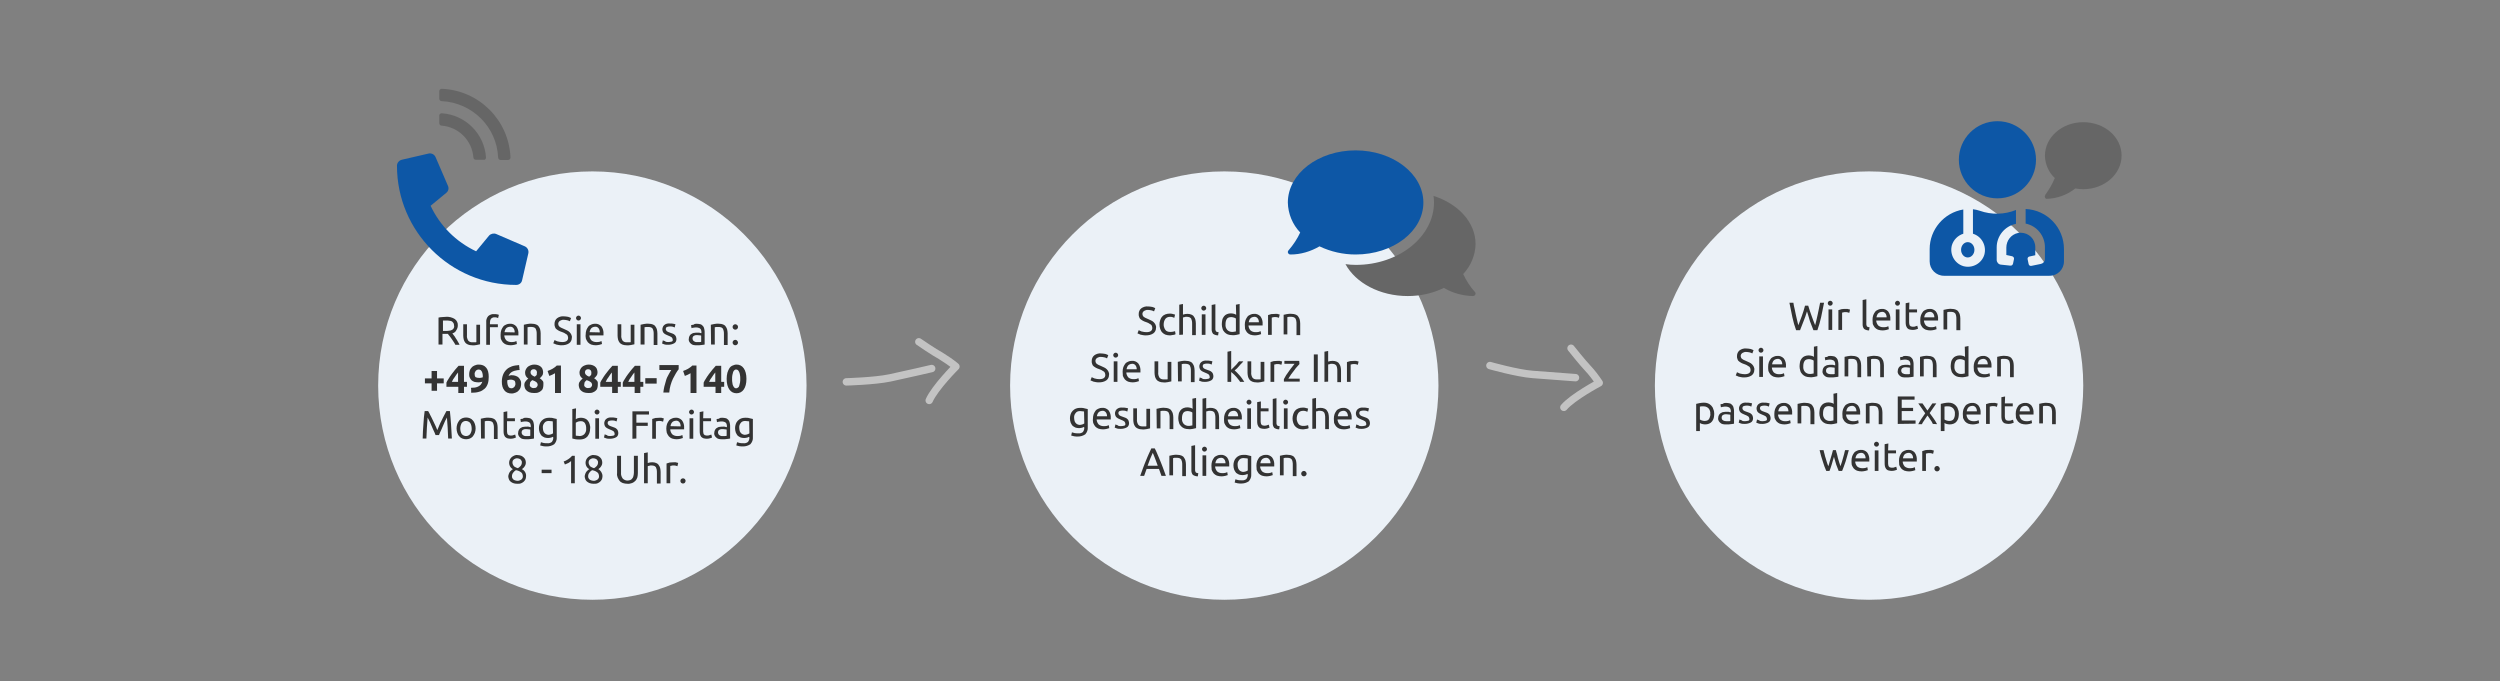 <?xml version="1.0" encoding="utf-8"?>
<!-- Generator: Adobe Illustrator 27.8.1, SVG Export Plug-In . SVG Version: 6.00 Build 0)  -->
<svg version="1.1" id="Ebene_1" xmlns="http://www.w3.org/2000/svg" xmlns:xlink="http://www.w3.org/1999/xlink" x="0px" y="0px"
	 viewBox="0 0 1010.8 275.4" style="enable-background:new 0 0 1010.8 275.4;" xml:space="preserve">
<rect x="0" y="0" width="1010.8" height="275.4" fill="#808080" stroke="none"/>
<style type="text/css">
	.st0{fill:#EBF1F7;}
	.st1{fill:none;stroke:#C3C3C3;stroke-width:3;stroke-linecap:round;stroke-linejoin:round;}
	.st2{fill:#0D57A6;}
	.st3{fill:#666666;}
	.st4{fill:#333333;}
	.st5{enable-background:new    ;}
</style>
<g>
	<circle id="Ellipse_49-2" class="st0" cx="239.5" cy="155.9" r="86.6"/>
	<circle id="Ellipse_49-2-2" class="st0" cx="495" cy="155.9" r="86.6"/>
	<circle id="Ellipse_49-2-3" class="st0" cx="755.7" cy="155.9" r="86.6"/>
	<g id="Gruppe_187">
		<path id="Pfad_451" class="st1" d="M602.4,147.8c0,0,10.9,3.1,17.3,3.6s17.3,1.3,17.3,1.3"/>
		<path id="Pfad_452" class="st1" d="M635.2,140.8c0,0,4.6,5.8,6.8,8.1c1.7,1.8,3.2,3.8,4.6,5.9c0,0-10.6,5.6-14.3,9.9"/>
	</g>
	<g id="Gruppe_190">
		<path id="Pfad_451-2" class="st1" d="M342.2,154.4c0,0,11.4-0.3,17.6-1.6s16.9-3.8,16.9-3.8"/>
		<path id="Pfad_452-2" class="st1" d="M371.5,138.2c0,0,6.1,4.2,8.9,5.7c2.1,1.3,4.2,2.7,6.1,4.3c0,0-8.5,8.5-10.8,13.7"/>
	</g>
	<path id="Pfad_494" class="st2" d="M212.2,99.6l-11.6-5c-1-0.4-2.2-0.1-2.9,0.7l-5.2,6.3c-8.1-3.8-14.6-10.3-18.4-18.4l6.3-5.2
		c0.9-0.7,1.2-1.9,0.7-2.9l-5-11.6c-0.5-1.1-1.7-1.7-2.9-1.4l-10.8,2.5c-1.1,0.3-1.9,1.3-1.9,2.4c0,26.6,21.6,48.2,48.2,48.2l0,0
		c1.2,0,2.2-0.8,2.4-1.9l2.5-10.8C213.9,101.3,213.3,100.1,212.2,99.6z"/>
	<path id="Pfad_493" class="st3" d="M206.4,63.7c-0.6-15.1-12.7-27.2-27.8-27.8c-0.5,0-1,0.4-1,1l0,0v3c0,0.5,0.4,1,1,1
		c12.4,0.6,22.3,10.5,22.8,22.8c0,0.5,0.5,1,1,1h3C206,64.7,206.4,64.2,206.4,63.7L206.4,63.7L206.4,63.7z M196.5,63.7
		c-0.6-9.6-8.3-17.3-17.9-17.9c-0.5,0-1,0.4-1,0.9v0.1v3c0,0.5,0.4,1,0.9,1c6.9,0.5,12.4,6,12.9,12.9c0,0.5,0.5,0.9,1,0.9h3
		C196,64.8,196.5,64.3,196.5,63.7C196.5,63.8,196.5,63.7,196.5,63.7L196.5,63.7z"/>
	<g id="Gruppe_188">
		<path id="Pfad_485" class="st2" d="M575.5,81.9c0-11.6-12.3-21.1-27.4-21.1s-27.4,9.4-27.4,21.1c0.1,4.5,1.9,8.9,5,12.1
			c-1.2,2.6-2.8,5-4.7,7.2c-0.3,0.3-0.4,0.8-0.2,1.1c0.2,0.4,0.5,0.6,1,0.6c4.1,0,8.1-1.2,11.7-3.3c4.6,2.2,9.6,3.3,14.6,3.3
			C563.3,102.9,575.5,93.5,575.5,81.9z"/>
		<path id="Pfad_486" class="st3" d="M591.6,110.8c3.1-3.3,4.9-7.6,5-12.1c0-8.8-7-16.3-17-19.5c0.1,0.9,0.2,1.8,0.2,2.6
			c0,13.9-14.2,25.3-31.6,25.3c-1.4,0-2.8-0.1-4.2-0.3c4.1,7.6,13.9,12.9,25.2,12.9c5.1,0,10.1-1.1,14.6-3.3
			c3.5,2.1,7.6,3.2,11.7,3.3c0.4,0,0.8-0.2,1-0.6s0.1-0.8-0.2-1.1C594.4,115.9,592.8,113.4,591.6,110.8z"/>
	</g>
	<g id="Gruppe_191">
		<circle id="Ellipse_51" class="st2" cx="807.6" cy="64.6" r="15.6"/>
		<ellipse id="Ellipse_52" class="st2" cx="795.6" cy="101" rx="2.7" ry="3.1"/>
		<path id="Pfad_495" class="st2" d="M819,84.5v5.9c4.5,0.9,7.8,4.9,7.8,9.5v4.9c0,0.9-0.7,1.7-1.6,1.9l-3.9,0.8
			c-0.5,0.1-1-0.2-1.1-0.8l-0.4-1.9c-0.1-0.5,0.2-1,0.8-1.1l0,0l0,0l2.3-0.5v-3.3c0-3.2-2.6-5.8-5.9-5.8c-0.4,0-0.8,0-1.1,0.1
			c-2.8,0.6-4.7,3.1-4.7,5.9v3l2.3,0.5c0.5,0.1,0.9,0.6,0.8,1.1l0,0l0,0l-0.4,1.9c-0.1,0.5-0.6,0.9-1.1,0.8L809,107
			c-1-0.1-1.7-1-1.7-1.9V100c0-4.6,3.3-8.6,7.8-9.5v-5.6c-4.7,1.9-9.9,2-14.7,0.3c-0.9-0.3-1.8-0.5-2.7-0.6v9.9
			c3.6,1.1,5.6,4.9,4.6,8.5c-1.1,3.6-4.9,5.6-8.5,4.6c-3.6-1.1-5.6-4.9-4.6-8.5c0.7-2.2,2.4-3.9,4.6-4.6v-9.8
			c-7.8,1.3-13.6,8.1-13.6,16v5c0,3.2,2.6,5.8,5.8,5.8l0,0h42.7c3.2,0,5.8-2.6,5.8-5.8l0,0l0,0l0,0v-5C834.5,92,827.7,84.9,819,84.5
			z"/>
		<path id="Pfad_496" class="st3" d="M842.3,49.4c-8.6,0-15.5,6.1-15.5,13.6c0.1,3.4,1.5,6.7,4,9c-1,2.4-2.3,4.6-3.8,6.7
			c-0.2,0.3-0.3,0.7-0.2,1.1c0.1,0.3,0.4,0.6,0.7,0.6c4.2-0.1,8.3-1.6,11.6-4.2c1,0.2,2.1,0.3,3.2,0.3c8.6,0,15.5-6.1,15.5-13.6
			S850.9,49.4,842.3,49.4z"/>
	</g>
	<g>
		<path class="st4" d="M182.9,134.8c0.2,0.2,0.4,0.5,0.6,0.8c0.3,0.3,0.5,0.7,0.8,1.2c0.3,0.4,0.6,0.9,0.8,1.3
			c0.3,0.4,0.5,0.9,0.7,1.3h-1.7c-0.2-0.4-0.4-0.8-0.7-1.2s-0.5-0.8-0.8-1.2s-0.5-0.7-0.8-1.1c-0.3-0.3-0.5-0.6-0.7-0.9
			c-0.1,0-0.3,0-0.4,0h-1.8v4.3h-1.6v-10.9c0.5-0.1,1-0.2,1.5-0.2s1-0.1,1.5-0.1c1.2-0.1,2.5,0.2,3.6,0.9c0.8,0.6,1.3,1.6,1.2,2.6
			c0,0.7-0.2,1.3-0.6,1.9C184.2,134.2,183.6,134.6,182.9,134.8z M180.6,129.6c-0.7,0-1.2,0-1.5,0v4.2h1.1c0.5,0,1,0,1.4-0.1
			c0.4,0,0.7-0.1,1.1-0.3c0.3-0.1,0.5-0.4,0.7-0.6c0.2-0.3,0.3-0.7,0.2-1.1c0-0.4-0.1-0.7-0.2-1c-0.2-0.3-0.4-0.5-0.6-0.7
			c-0.3-0.2-0.6-0.3-1-0.3C181.4,129.6,181,129.6,180.6,129.6z"/>
		<path class="st4" d="M194.1,139.2c-0.3,0.1-0.8,0.2-1.4,0.3c-0.6,0.1-1.3,0.2-1.9,0.1c-0.6,0-1.1-0.1-1.6-0.3
			c-0.4-0.2-0.8-0.4-1.1-0.8c-0.3-0.4-0.5-0.8-0.6-1.2c-0.1-0.5-0.2-1-0.2-1.5v-4.7h1.5v4.4c-0.1,0.8,0.1,1.5,0.5,2.2
			c0.4,0.5,1,0.7,1.6,0.7c0.2,0,0.3,0,0.5,0s0.3,0,0.5,0c0.1,0,0.3,0,0.4,0c0.1,0,0.2,0,0.3-0.1v-7h1.5V139.2z"/>
		<path class="st4" d="M199.9,127c0.4,0,0.8,0,1.1,0.1c0.2,0,0.4,0.1,0.7,0.2l-0.3,1.3c-0.2-0.1-0.4-0.1-0.5-0.2
			c-0.3-0.1-0.6-0.1-0.9-0.1c-0.5-0.1-1.1,0.2-1.5,0.6c-0.3,0.5-0.4,1-0.4,1.5v0.7h3.2v1.2h-3.2v7.1h-1.5v-9.1
			c-0.1-0.9,0.2-1.8,0.8-2.5C198.1,127.2,199,126.9,199.9,127z"/>
		<path class="st4" d="M202.4,135.3c0-0.7,0.1-1.3,0.3-1.9c0.2-0.5,0.5-1,0.8-1.4s0.8-0.6,1.2-0.8s0.9-0.3,1.4-0.3
			c1-0.1,1.9,0.3,2.6,1c0.7,0.9,1,2.1,0.9,3.2v0.2c0,0.1,0,0.2,0,0.3h-5.7c0,0.7,0.3,1.4,0.8,2c0.6,0.5,1.3,0.7,2,0.7
			c0.4,0,0.9,0,1.3-0.1c0.3-0.1,0.5-0.2,0.8-0.3l0.2,1.2c-0.3,0.1-0.6,0.2-1,0.3c-0.5,0.1-1,0.2-1.5,0.2c-0.6,0-1.3-0.1-1.9-0.3
			c-0.5-0.2-0.9-0.5-1.3-0.9c-0.3-0.4-0.6-0.9-0.8-1.4C202.4,136.4,202.4,135.8,202.4,135.3z M208.1,134.4c0-0.6-0.1-1.2-0.5-1.7
			c-0.3-0.4-0.9-0.7-1.4-0.6c-0.3,0-0.6,0.1-0.9,0.2c-0.3,0.1-0.5,0.3-0.7,0.5s-0.3,0.5-0.4,0.7c-0.1,0.3-0.2,0.6-0.2,0.8
			L208.1,134.4z"/>
		<path class="st4" d="M211.8,131.3c0.3-0.1,0.8-0.2,1.4-0.3c0.6-0.1,1.3-0.2,2-0.1c0.6,0,1.1,0.1,1.6,0.3c0.4,0.2,0.8,0.4,1,0.8
			c0.3,0.4,0.5,0.8,0.6,1.2c0.1,0.5,0.2,1,0.2,1.6v4.7H217v-4.4c0-0.4,0-0.9-0.1-1.3c-0.1-0.3-0.2-0.6-0.3-0.9
			c-0.2-0.2-0.4-0.4-0.6-0.5c-0.3-0.1-0.7-0.2-1-0.2c-0.2,0-0.3,0-0.5,0s-0.3,0-0.5,0s-0.3,0-0.4,0.1c-0.1,0-0.2,0-0.3,0v7h-1.5
			L211.8,131.3L211.8,131.3z"/>
		<path class="st4" d="M227.3,138.3c1.6,0,2.4-0.6,2.4-1.7c0-0.3-0.1-0.6-0.2-0.9c-0.1-0.2-0.3-0.5-0.6-0.6
			c-0.3-0.2-0.5-0.3-0.8-0.5c-0.3-0.1-0.6-0.3-1-0.4c-0.4-0.1-0.8-0.3-1.2-0.5c-0.3-0.2-0.7-0.4-0.9-0.6c-0.3-0.2-0.5-0.5-0.6-0.9
			c-0.2-0.4-0.2-0.8-0.2-1.2c0-0.9,0.3-1.7,1-2.3c0.8-0.6,1.8-0.9,2.7-0.8c0.6,0,1.2,0.1,1.8,0.2c0.4,0.1,0.8,0.3,1.2,0.5l-0.5,1.3
			c-0.3-0.2-0.7-0.3-1-0.4c-0.5-0.1-1-0.2-1.5-0.2c-0.3,0-0.6,0-0.8,0.1s-0.5,0.2-0.7,0.3s-0.3,0.3-0.5,0.5
			c-0.1,0.2-0.2,0.5-0.2,0.7c0,0.3,0.1,0.5,0.2,0.8c0.1,0.2,0.3,0.4,0.5,0.5c0.2,0.2,0.5,0.3,0.7,0.4c0.3,0.1,0.6,0.3,0.9,0.4
			c0.5,0.2,0.9,0.4,1.3,0.6c0.4,0.2,0.7,0.4,1,0.7s0.5,0.6,0.7,1s0.3,0.9,0.2,1.3c0,0.9-0.4,1.7-1.1,2.2c-0.9,0.6-1.9,0.8-3,0.8
			c-0.4,0-0.8,0-1.2-0.1c-0.3-0.1-0.7-0.1-1-0.2c-0.3-0.1-0.5-0.2-0.7-0.3s-0.4-0.2-0.5-0.2l0.5-1.3c0.4,0.2,0.7,0.3,1.1,0.5
			C226.1,138.2,226.7,138.3,227.3,138.3z"/>
		<path class="st4" d="M233.9,129.6c-0.3,0-0.5-0.1-0.7-0.3c-0.4-0.4-0.4-1,0-1.4s1-0.4,1.4,0s0.4,1,0,1.4
			C234.4,129.5,234.2,129.6,233.9,129.6z M234.7,139.4h-1.5v-8.3h1.5V139.4z"/>
		<path class="st4" d="M236.8,135.3c0-0.7,0.1-1.3,0.3-1.9c0.2-0.5,0.5-1,0.8-1.4s0.8-0.6,1.2-0.8s0.9-0.3,1.4-0.3
			c1-0.1,1.9,0.3,2.6,1c0.7,0.9,1,2.1,0.9,3.2v0.2c0,0.1,0,0.2,0,0.3h-5.7c0,0.7,0.3,1.4,0.8,2c0.6,0.5,1.3,0.7,2,0.7
			c0.4,0,0.9,0,1.3-0.1c0.3-0.1,0.5-0.2,0.8-0.3l0.2,1.2c-0.3,0.1-0.6,0.2-1,0.3c-0.5,0.1-1,0.2-1.5,0.2c-0.6,0-1.3-0.1-1.9-0.3
			c-0.5-0.2-0.9-0.5-1.3-0.9c-0.3-0.4-0.6-0.9-0.8-1.4C236.8,136.4,236.7,135.8,236.8,135.3z M242.5,134.4c0-0.6-0.1-1.2-0.5-1.7
			c-0.3-0.4-0.9-0.7-1.4-0.6c-0.3,0-0.6,0.1-0.9,0.2c-0.3,0.1-0.5,0.3-0.7,0.5s-0.3,0.5-0.4,0.7c-0.1,0.3-0.2,0.6-0.2,0.8
			L242.5,134.4z"/>
		<path class="st4" d="M256.5,139.2c-0.3,0.1-0.8,0.2-1.4,0.3c-0.6,0.1-1.3,0.2-1.9,0.1c-0.6,0-1.1-0.1-1.6-0.3
			c-0.4-0.2-0.8-0.4-1.1-0.8c-0.3-0.4-0.5-0.8-0.6-1.2c-0.1-0.5-0.2-1-0.2-1.5v-4.7h1.5v4.4c-0.1,0.8,0.1,1.5,0.5,2.2
			c0.4,0.5,1,0.7,1.6,0.7c0.2,0,0.3,0,0.5,0s0.3,0,0.5,0c0.1,0,0.3,0,0.4,0c0.1,0,0.2,0,0.3-0.1v-7h1.5V139.2z"/>
		<path class="st4" d="M259,131.3c0.3-0.1,0.8-0.2,1.4-0.3s1.3-0.2,2-0.1c0.6,0,1.1,0.1,1.6,0.3c0.4,0.2,0.8,0.4,1,0.8
			c0.3,0.4,0.5,0.8,0.6,1.2c0.1,0.5,0.2,1,0.2,1.6v4.7h-1.5v-4.4c0-0.4,0-0.9-0.1-1.3c-0.1-0.3-0.2-0.6-0.3-0.9
			c-0.2-0.2-0.4-0.4-0.6-0.5c-0.3-0.1-0.7-0.2-1-0.2c-0.2,0-0.3,0-0.5,0s-0.3,0-0.5,0s-0.3,0-0.4,0.1c-0.1,0-0.2,0-0.3,0v7H259
			V131.3z"/>
		<path class="st4" d="M270.2,138.3c0.5,0,0.9-0.1,1.4-0.2c0.3-0.1,0.5-0.4,0.4-0.8c0-0.3-0.2-0.7-0.4-0.9c-0.4-0.3-0.9-0.5-1.4-0.7
			c-0.3-0.1-0.6-0.3-0.9-0.4c-0.3-0.1-0.5-0.3-0.8-0.5c-0.2-0.2-0.4-0.4-0.5-0.7c-0.4-0.9-0.2-2,0.6-2.7c0.6-0.5,1.4-0.7,2.2-0.6
			c0.2,0,0.5,0,0.7,0s0.5,0.1,0.7,0.1s0.4,0.1,0.5,0.1c0.2,0,0.3,0.1,0.4,0.1l-0.3,1.3c-0.2-0.1-0.5-0.2-0.8-0.3
			c-0.4-0.1-0.8-0.1-1.2-0.1c-0.4,0-0.8,0.1-1.1,0.2c-0.3,0.1-0.5,0.4-0.5,0.8c0,0.2,0,0.3,0.1,0.5c0.1,0.1,0.2,0.3,0.3,0.4
			c0.2,0.1,0.3,0.2,0.5,0.3s0.5,0.2,0.8,0.3c0.4,0.1,0.7,0.3,1.1,0.4c0.3,0.1,0.6,0.3,0.8,0.5c0.2,0.2,0.4,0.4,0.5,0.7
			s0.2,0.7,0.2,1c0,0.7-0.3,1.4-0.9,1.7c-0.7,0.4-1.6,0.6-2.4,0.6c-0.6,0-1.2,0-1.7-0.2c-0.3-0.1-0.6-0.2-0.8-0.3l0.3-1.3
			c0.2,0.1,0.4,0.2,0.8,0.3C269.2,138.3,269.7,138.3,270.2,138.3z"/>
		<path class="st4" d="M281.7,130.9c0.5,0,1,0.1,1.5,0.2c0.4,0.1,0.7,0.4,1,0.7s0.4,0.6,0.5,1s0.2,0.9,0.2,1.3v5.2
			c-0.1,0-0.3,0.1-0.5,0.1s-0.5,0.1-0.8,0.1s-0.6,0.1-0.9,0.1s-0.7,0-1,0c-0.4,0-0.9,0-1.3-0.1s-0.7-0.2-1-0.5
			c-0.3-0.2-0.5-0.5-0.7-0.8c-0.2-0.4-0.3-0.8-0.2-1.2c0-0.4,0.1-0.8,0.3-1.2c0.2-0.3,0.4-0.6,0.8-0.8c0.3-0.2,0.7-0.4,1.1-0.4
			c0.4-0.1,0.9-0.1,1.3-0.1c0.1,0,0.3,0,0.5,0s0.3,0,0.5,0.1c0.1,0,0.3,0.1,0.4,0.1s0.2,0,0.2,0v-0.4c0-0.2,0-0.5-0.1-0.7
			c0-0.2-0.1-0.4-0.3-0.6c-0.1-0.2-0.3-0.3-0.6-0.4c-0.3-0.1-0.6-0.2-0.9-0.2c-0.4,0-0.9,0-1.3,0.1c-0.3,0-0.6,0.1-0.8,0.2l-0.2-1.2
			c0.3-0.1,0.6-0.2,1-0.2C280.8,130.9,281.3,130.9,281.7,130.9z M281.9,138.3c0.4,0,0.7,0,0.9,0c0.2,0,0.5,0,0.7-0.1v-2.5
			c-0.2-0.1-0.3-0.1-0.5-0.1c-0.3,0-0.6-0.1-0.9-0.1c-0.2,0-0.5,0-0.7,0s-0.5,0.1-0.7,0.2c-0.2,0.1-0.4,0.2-0.5,0.4
			s-0.2,0.4-0.2,0.7c0,0.4,0.2,0.9,0.5,1.1C280.9,138.2,281.4,138.4,281.9,138.3z"/>
		<path class="st4" d="M287.4,131.3c0.3-0.1,0.8-0.2,1.4-0.3s1.3-0.2,2-0.1c0.6,0,1.1,0.1,1.6,0.3c0.4,0.2,0.8,0.4,1,0.8
			c0.3,0.4,0.5,0.8,0.6,1.2c0.1,0.5,0.2,1,0.2,1.6v4.7h-1.5v-4.4c0-0.4,0-0.9-0.1-1.3c-0.1-0.3-0.2-0.6-0.3-0.9
			c-0.2-0.2-0.4-0.4-0.6-0.5c-0.3-0.1-0.7-0.2-1-0.2c-0.2,0-0.3,0-0.5,0s-0.3,0-0.5,0s-0.3,0-0.4,0.1c-0.1,0-0.2,0-0.3,0v7h-1.5
			L287.4,131.3z"/>
		<path class="st4" d="M298.4,132.2c0,0.6-0.5,1.1-1.1,1.1s-1.1-0.5-1.1-1.1s0.5-1.1,1.1-1.1c0.3,0,0.5,0.1,0.7,0.3l0,0
			C298.3,131.6,298.4,131.9,298.4,132.2z M298.4,138.5c0,0.6-0.5,1.1-1.1,1.1s-1.1-0.5-1.1-1.1s0.5-1.1,1.1-1.1
			c0.3,0,0.5,0.1,0.7,0.3l0,0C298.3,138,298.4,138.3,298.4,138.5z"/>
		<path class="st4" d="M176.1,175.9c-0.1-0.3-0.2-0.6-0.4-1s-0.4-0.8-0.6-1.3s-0.4-0.9-0.6-1.4c-0.2-0.5-0.4-0.9-0.6-1.4
			c-0.2-0.4-0.4-0.8-0.6-1.2c-0.2-0.3-0.3-0.6-0.4-0.8c-0.1,1.3-0.2,2.6-0.3,4.1s-0.1,2.9-0.2,4.4h-1.5c0-1,0.1-1.9,0.1-2.9
			c0.1-1,0.1-1.9,0.2-2.9c0.1-0.9,0.1-1.9,0.2-2.8s0.2-1.7,0.3-2.5h1.4c0.3,0.5,0.6,1,0.9,1.7c0.3,0.6,0.7,1.3,1,2s0.7,1.4,1,2.1
			c0.3,0.7,0.6,1.3,0.8,1.9c0.3-0.6,0.5-1.2,0.8-1.9s0.6-1.4,1-2.1c0.3-0.7,0.7-1.4,1-2s0.6-1.2,0.9-1.7h1.4
			c0.4,3.6,0.6,7.3,0.8,11.1h-1.5c-0.1-1.5-0.1-3-0.2-4.4c-0.1-1.5-0.2-2.8-0.3-4.1c-0.1,0.2-0.2,0.4-0.4,0.8
			c-0.2,0.3-0.4,0.7-0.6,1.2c-0.2,0.4-0.4,0.9-0.6,1.4c-0.2,0.5-0.4,1-0.6,1.4c-0.2,0.5-0.4,0.9-0.6,1.3c-0.2,0.4-0.3,0.7-0.4,1
			L176.1,175.9L176.1,175.9z"/>
		<path class="st4" d="M192.3,173.2c0,0.6-0.1,1.2-0.3,1.8c-0.2,0.5-0.5,1-0.8,1.4s-0.8,0.7-1.2,0.9c-1,0.4-2.1,0.4-3.1,0
			c-0.5-0.2-0.9-0.5-1.2-0.9c-0.4-0.4-0.6-0.9-0.8-1.4c-0.4-1.2-0.4-2.4,0-3.6c0.2-0.5,0.5-1,0.8-1.4s0.8-0.7,1.2-0.9
			c1-0.4,2.1-0.4,3.1,0c0.5,0.2,0.9,0.5,1.2,0.9c0.4,0.4,0.6,0.9,0.8,1.4C192.2,172,192.3,172.6,192.3,173.2z M190.7,173.2
			c0-0.8-0.2-1.6-0.6-2.2c-0.8-0.9-2.2-1.1-3.1-0.3c-0.1,0.1-0.2,0.2-0.3,0.3c-0.8,1.4-0.8,3.1,0,4.5c0.8,0.9,2.2,1.1,3.1,0.3
			c0.1-0.1,0.2-0.2,0.3-0.3C190.5,174.8,190.8,174,190.7,173.2L190.7,173.2z"/>
		<path class="st4" d="M194.4,169.3c0.3-0.1,0.8-0.2,1.4-0.3c0.6-0.1,1.3-0.2,2-0.1c0.6,0,1.1,0.1,1.6,0.3c0.4,0.2,0.8,0.4,1,0.8
			c0.3,0.4,0.5,0.8,0.6,1.2c0.1,0.5,0.2,1,0.2,1.6v4.7h-1.5v-4.4c0-0.4,0-0.9-0.1-1.3c-0.1-0.3-0.2-0.6-0.3-0.9
			c-0.2-0.2-0.4-0.4-0.6-0.5c-0.3-0.1-0.7-0.2-1-0.2c-0.2,0-0.3,0-0.5,0s-0.3,0-0.5,0s-0.3,0-0.4,0.1c-0.1,0-0.2,0-0.3,0v7h-1.5
			L194.4,169.3z"/>
		<path class="st4" d="M205,169.1h3.2v1.2H205v3.8c0,0.3,0,0.7,0.1,1c0,0.2,0.1,0.5,0.3,0.6c0.1,0.2,0.3,0.3,0.5,0.3
			c0.2,0.1,0.4,0.1,0.7,0.1c0.4,0,0.7,0,1.1-0.2c0.3-0.1,0.5-0.2,0.6-0.2l0.3,1.2c-0.3,0.1-0.5,0.2-0.8,0.3
			c-0.4,0.1-0.8,0.2-1.3,0.2s-1-0.1-1.4-0.2c-0.3-0.1-0.7-0.4-0.9-0.6c-0.2-0.3-0.4-0.7-0.5-1.1c-0.1-0.5-0.1-1-0.1-1.5v-7.4
			l1.5-0.3v2.8H205z"/>
		<path class="st4" d="M212.7,168.9c0.5,0,1,0.1,1.5,0.2c0.4,0.1,0.7,0.4,1,0.7s0.4,0.6,0.5,1s0.2,0.9,0.2,1.3v5.2
			c-0.1,0-0.3,0.1-0.5,0.1s-0.5,0.1-0.8,0.1s-0.6,0.1-0.9,0.1c-0.3,0-0.7,0-1,0c-0.4,0-0.9,0-1.3-0.1c-0.4-0.1-0.7-0.2-1-0.5
			c-0.3-0.2-0.5-0.5-0.7-0.8c-0.2-0.4-0.3-0.8-0.2-1.2c0-0.4,0.1-0.8,0.3-1.2c0.2-0.3,0.4-0.6,0.8-0.8c0.3-0.2,0.7-0.4,1.1-0.4
			c0.4-0.1,0.9-0.1,1.3-0.1c0.1,0,0.3,0,0.5,0s0.3,0,0.5,0.1c0.1,0,0.3,0.1,0.4,0.1c0.1,0,0.2,0,0.2,0v-0.4c0-0.2,0-0.5-0.1-0.7
			c0-0.2-0.1-0.4-0.3-0.6c-0.1-0.2-0.3-0.3-0.6-0.4c-0.3-0.1-0.6-0.2-0.9-0.2c-0.4,0-0.9,0-1.3,0.1c-0.3,0-0.6,0.1-0.8,0.2l-0.2-1.2
			c0.3-0.1,0.6-0.2,1-0.2C211.7,168.9,212.2,168.9,212.7,168.9z M212.8,176.3c0.4,0,0.7,0,0.9,0s0.5,0,0.7-0.1v-2.5
			c-0.2-0.1-0.3-0.1-0.5-0.1c-0.3,0-0.6-0.1-0.9-0.1c-0.2,0-0.5,0-0.7,0s-0.5,0.1-0.7,0.2c-0.2,0.1-0.4,0.2-0.5,0.4
			s-0.2,0.4-0.2,0.7c0,0.4,0.2,0.9,0.5,1.1C211.8,176.2,212.3,176.4,212.8,176.3z"/>
		<path class="st4" d="M223.6,176.6c-0.2,0.1-0.5,0.2-0.7,0.3c-0.4,0.1-0.9,0.2-1.3,0.2c-0.5,0-1-0.1-1.4-0.2
			c-0.4-0.2-0.8-0.4-1.2-0.7c-0.3-0.4-0.6-0.8-0.8-1.3c-0.2-0.6-0.3-1.2-0.3-1.8s0.1-1.1,0.3-1.7c0.2-0.5,0.4-0.9,0.8-1.3
			c0.4-0.4,0.8-0.7,1.3-0.9s1.1-0.3,1.7-0.3c0.6,0,1.2,0,1.8,0.2c0.5,0.1,1,0.2,1.3,0.3v7.4c0.1,1-0.3,2-1,2.8
			c-0.9,0.6-1.9,0.9-3,0.9c-0.5,0-1,0-1.5-0.1c-0.4-0.1-0.8-0.2-1.2-0.3l0.3-1.3c0.4,0.1,0.7,0.2,1.1,0.3c0.4,0.1,0.9,0.1,1.4,0.1
			c0.7,0.1,1.4-0.1,1.9-0.5c0.4-0.5,0.6-1.1,0.6-1.7L223.6,176.6z M223.5,170.4c-0.2-0.1-0.4-0.1-0.6-0.1c-0.3,0-0.7-0.1-1-0.1
			c-0.7,0-1.4,0.2-1.8,0.8c-0.5,0.6-0.7,1.3-0.6,2.1c0,0.4,0.1,0.8,0.2,1.2c0.1,0.3,0.3,0.6,0.5,0.8s0.4,0.4,0.7,0.5
			s0.6,0.2,0.8,0.2c0.4,0,0.7-0.1,1.1-0.2c0.3-0.1,0.5-0.2,0.8-0.4L223.5,170.4z"/>
		<path class="st4" d="M232.8,169.5c0.3-0.2,0.5-0.3,0.8-0.4c0.4-0.1,0.8-0.2,1.3-0.2s1.1,0.1,1.6,0.3s0.9,0.5,1.2,0.9
			s0.6,0.9,0.7,1.4c0.2,0.6,0.3,1.2,0.2,1.8c0,0.6-0.1,1.2-0.3,1.8c-0.2,0.5-0.5,1-0.8,1.4c-0.4,0.4-0.8,0.7-1.3,0.9
			c-0.6,0.2-1.1,0.3-1.7,0.3c-0.6,0-1.2,0-1.8-0.1c-0.5-0.1-1-0.2-1.3-0.3v-11.9l1.5-0.3L232.8,169.5z M232.8,176.1
			c0.2,0.1,0.4,0.1,0.6,0.1c0.3,0,0.7,0.1,1,0.1c0.7,0,1.4-0.3,1.9-0.8c0.5-0.6,0.8-1.4,0.7-2.2c0-0.4,0-0.8-0.1-1.2
			c-0.1-0.3-0.2-0.7-0.4-1s-0.4-0.5-0.7-0.6c-0.3-0.2-0.7-0.2-1.1-0.2c-0.4,0-0.8,0.1-1.1,0.2c-0.3,0.1-0.5,0.3-0.8,0.4L232.8,176.1
			z"/>
		<path class="st4" d="M241.4,167.6c-0.3,0-0.5-0.1-0.7-0.3c-0.4-0.4-0.4-1,0-1.4s1-0.4,1.4,0s0.4,1,0,1.4
			C241.9,167.5,241.7,167.6,241.4,167.6z M242.2,177.4h-1.5v-8.3h1.5V177.4z"/>
		<path class="st4" d="M246.7,176.3c0.5,0,0.9-0.1,1.4-0.2c0.3-0.1,0.5-0.4,0.4-0.8c0-0.3-0.2-0.7-0.4-0.9c-0.4-0.3-0.9-0.5-1.4-0.7
			c-0.3-0.1-0.6-0.3-0.9-0.4c-0.3-0.1-0.5-0.3-0.8-0.5c-0.2-0.2-0.4-0.4-0.5-0.7c-0.4-0.9-0.2-2,0.6-2.7c0.6-0.5,1.4-0.7,2.2-0.6
			c0.2,0,0.5,0,0.7,0s0.5,0.1,0.7,0.1s0.4,0.1,0.5,0.1c0.2,0,0.3,0.1,0.4,0.1l-0.3,1.3c-0.2-0.1-0.5-0.2-0.8-0.3
			c-0.4-0.1-0.8-0.1-1.2-0.1s-0.8,0.1-1.1,0.2c-0.3,0.1-0.5,0.4-0.5,0.8c0,0.2,0,0.3,0.1,0.5c0.1,0.1,0.2,0.3,0.3,0.4
			c0.2,0.1,0.3,0.2,0.5,0.3s0.5,0.2,0.8,0.3c0.4,0.1,0.7,0.3,1.1,0.4c0.3,0.1,0.6,0.3,0.8,0.5s0.4,0.4,0.5,0.7s0.2,0.7,0.2,1
			c0,0.7-0.3,1.4-0.9,1.7c-0.7,0.4-1.6,0.6-2.4,0.6c-0.6,0-1.2,0-1.7-0.2c-0.3-0.1-0.6-0.2-0.8-0.3l0.3-1.3c0.2,0.1,0.4,0.2,0.8,0.3
			C245.7,176.3,246.2,176.3,246.7,176.3z"/>
		<path class="st4" d="M255.7,177.4v-11.1h6.7v1.3h-5.1v3.3h4.6v1.3h-4.6v5.1L255.7,177.4L255.7,177.4z"/>
		<path class="st4" d="M266.8,168.9c0.1,0,0.3,0,0.4,0c0.2,0,0.3,0,0.5,0.1c0.2,0,0.3,0.1,0.4,0.1s0.2,0,0.3,0.1l-0.3,1.3
			c-0.2-0.1-0.4-0.1-0.6-0.2c-0.3-0.1-0.7-0.1-1-0.1s-0.6,0-0.8,0.1c-0.3,0.1-0.5,0.1-0.5,0.1v7h-1.5v-8c0.4-0.1,0.9-0.3,1.3-0.4
			C265.6,169,266.2,168.9,266.8,168.9z"/>
		<path class="st4" d="M269.4,173.3c0-0.7,0.1-1.3,0.3-1.9c0.2-0.5,0.5-1,0.8-1.4s0.8-0.6,1.2-0.8c0.4-0.2,0.9-0.3,1.4-0.3
			c1-0.1,1.9,0.3,2.6,1c0.7,0.9,1,2.1,0.9,3.2v0.2c0,0.1,0,0.2,0,0.3H271c0,0.7,0.3,1.4,0.8,2c0.6,0.5,1.3,0.7,2,0.7
			c0.4,0,0.9,0,1.3-0.1c0.3-0.1,0.5-0.2,0.8-0.3l0.2,1.2c-0.3,0.1-0.6,0.2-1,0.3c-0.5,0.1-1,0.2-1.5,0.2c-0.6,0-1.3-0.1-1.9-0.3
			c-0.5-0.2-0.9-0.5-1.3-0.9c-0.3-0.4-0.6-0.9-0.8-1.4C269.5,174.4,269.4,173.8,269.4,173.3z M275.2,172.4c0-0.6-0.1-1.2-0.5-1.7
			c-0.3-0.4-0.9-0.7-1.4-0.6c-0.3,0-0.6,0.1-0.9,0.2c-0.3,0.1-0.5,0.3-0.7,0.5s-0.3,0.5-0.4,0.7c-0.1,0.3-0.2,0.6-0.2,0.8
			L275.2,172.4z"/>
		<path class="st4" d="M279.6,167.6c-0.3,0-0.5-0.1-0.7-0.3c-0.4-0.4-0.4-1,0-1.4s1-0.4,1.4,0s0.4,1,0,1.4
			C280.1,167.5,279.8,167.6,279.6,167.6z M280.3,177.4h-1.5v-8.3h1.5V177.4z"/>
		<path class="st4" d="M284.3,169.1h3.2v1.2h-3.2v3.8c0,0.3,0,0.7,0.1,1c0,0.2,0.1,0.5,0.3,0.6c0.1,0.2,0.3,0.3,0.5,0.3
			c0.2,0.1,0.4,0.1,0.7,0.1c0.4,0,0.7,0,1.1-0.2c0.3-0.1,0.5-0.2,0.6-0.2l0.3,1.2c-0.3,0.1-0.5,0.2-0.8,0.3
			c-0.4,0.1-0.8,0.2-1.3,0.2s-1-0.1-1.4-0.2c-0.3-0.1-0.7-0.4-0.9-0.6c-0.2-0.3-0.4-0.7-0.5-1.1c-0.1-0.5-0.1-1-0.1-1.5v-7.4
			l1.5-0.3L284.3,169.1z"/>
		<path class="st4" d="M292,168.9c0.5,0,1,0.1,1.5,0.2c0.4,0.1,0.7,0.4,1,0.7s0.4,0.6,0.5,1s0.2,0.9,0.2,1.3v5.2
			c-0.1,0-0.3,0.1-0.5,0.1s-0.5,0.1-0.8,0.1s-0.6,0.1-0.9,0.1s-0.7,0-1,0c-0.4,0-0.9,0-1.3-0.1s-0.7-0.2-1-0.5
			c-0.3-0.2-0.5-0.5-0.7-0.8c-0.2-0.4-0.3-0.8-0.2-1.2c0-0.4,0.1-0.8,0.3-1.2c0.2-0.3,0.4-0.6,0.8-0.8c0.3-0.2,0.7-0.4,1.1-0.4
			c0.4-0.1,0.9-0.1,1.3-0.1c0.1,0,0.3,0,0.5,0s0.3,0,0.5,0.1c0.1,0,0.3,0.1,0.4,0.1s0.2,0,0.2,0v-0.4c0-0.2,0-0.5-0.1-0.7
			c0-0.2-0.1-0.4-0.3-0.6c-0.1-0.2-0.3-0.3-0.6-0.4c-0.3-0.1-0.6-0.2-0.9-0.2c-0.4,0-0.9,0-1.3,0.1c-0.3,0-0.6,0.1-0.8,0.2l-0.2-1.2
			c0.3-0.1,0.6-0.2,1-0.2C291,168.9,291.5,168.9,292,168.9z M292.2,176.3c0.4,0,0.7,0,0.9,0c0.2,0,0.5,0,0.7-0.1v-2.5
			c-0.2-0.1-0.3-0.1-0.5-0.1c-0.3,0-0.6-0.1-0.9-0.1c-0.2,0-0.5,0-0.7,0s-0.5,0.1-0.7,0.2c-0.2,0.1-0.4,0.2-0.5,0.4
			s-0.2,0.4-0.2,0.7c0,0.4,0.2,0.9,0.5,1.1C291.2,176.2,291.7,176.4,292.2,176.3L292.2,176.3z"/>
		<path class="st4" d="M302.9,176.6c-0.2,0.1-0.5,0.2-0.7,0.3c-0.4,0.1-0.9,0.2-1.3,0.2c-0.5,0-1-0.1-1.4-0.2
			c-0.4-0.2-0.8-0.4-1.2-0.7c-0.3-0.4-0.6-0.8-0.8-1.3c-0.2-0.6-0.3-1.2-0.3-1.8s0.1-1.1,0.3-1.7c0.2-0.5,0.4-0.9,0.8-1.3
			c0.4-0.4,0.8-0.7,1.3-0.9s1.1-0.3,1.7-0.3s1.2,0,1.8,0.2c0.5,0.1,1,0.2,1.3,0.3v7.4c0.1,1-0.3,2-1,2.8c-0.9,0.6-1.9,0.9-3,0.9
			c-0.5,0-1,0-1.5-0.1c-0.4-0.1-0.8-0.2-1.2-0.3l0.3-1.3c0.4,0.1,0.7,0.2,1.1,0.3s0.9,0.1,1.4,0.1c0.7,0.1,1.4-0.1,1.9-0.5
			c0.4-0.5,0.6-1.1,0.6-1.7L302.9,176.6z M302.9,170.4c-0.2-0.1-0.4-0.1-0.6-0.1c-0.3,0-0.7-0.1-1-0.1c-0.7,0-1.4,0.2-1.8,0.8
			c-0.5,0.6-0.7,1.3-0.6,2.1c0,0.4,0.1,0.8,0.2,1.2c0.1,0.3,0.3,0.6,0.5,0.8s0.4,0.4,0.7,0.5c0.3,0.1,0.6,0.2,0.8,0.2
			c0.4,0,0.7-0.1,1.1-0.2c0.3-0.1,0.5-0.2,0.8-0.4L302.9,170.4z"/>
		<path class="st4" d="M212.7,192.5c0,0.4-0.1,0.8-0.2,1.2c-0.2,0.4-0.4,0.7-0.7,1s-0.7,0.5-1.1,0.7c-0.5,0.2-1,0.2-1.6,0.2
			s-1.2-0.1-1.7-0.3c-0.4-0.2-0.8-0.4-1.1-0.7s-0.5-0.6-0.6-1c-0.1-0.3-0.2-0.7-0.2-1s0.1-0.6,0.2-0.9c0.2-0.6,0.5-1.1,1-1.5
			c0.2-0.2,0.4-0.4,0.7-0.5c-1.4-0.7-1.9-2.4-1.3-3.8c0.2-0.4,0.4-0.7,0.7-1s0.7-0.5,1.1-0.7c0.4-0.2,0.9-0.3,1.4-0.2
			c0.5,0,1,0.1,1.5,0.3c0.4,0.2,0.7,0.4,1,0.7s0.5,0.6,0.6,0.9c0.1,0.3,0.2,0.7,0.2,1s0,0.6-0.1,0.9c-0.1,0.3-0.2,0.5-0.4,0.8
			c-0.1,0.2-0.3,0.4-0.5,0.6c-0.2,0.2-0.4,0.3-0.6,0.5C212,190.1,212.8,191.3,212.7,192.5z M207,192.6c0,0.2,0,0.4,0.1,0.6
			c0.1,0.2,0.2,0.4,0.4,0.6c0.2,0.2,0.4,0.3,0.7,0.4c0.3,0.1,0.7,0.2,1,0.2s0.6,0,1-0.2c0.2-0.1,0.5-0.2,0.7-0.4s0.3-0.4,0.4-0.6
			c0.1-0.2,0.1-0.4,0.1-0.7s-0.1-0.6-0.2-0.9c-0.1-0.3-0.3-0.5-0.6-0.7s-0.6-0.4-0.9-0.5c-0.4-0.1-0.8-0.3-1.1-0.3
			c-0.4,0.2-0.8,0.6-1.1,1C207.1,191.6,207,192.1,207,192.6z M211,186.9c0-0.2,0-0.4-0.1-0.5c-0.1-0.2-0.2-0.4-0.3-0.5
			c-0.2-0.2-0.4-0.3-0.6-0.4c-0.3-0.1-0.6-0.2-0.9-0.2c-0.3,0-0.6,0-0.9,0.2c-0.2,0.1-0.4,0.2-0.6,0.4c-0.1,0.2-0.3,0.3-0.3,0.5
			c-0.1,0.2-0.1,0.4-0.1,0.6c0,0.5,0.2,1,0.5,1.4c0.2,0.2,0.4,0.4,0.7,0.5c0.3,0.2,0.7,0.3,1,0.4c0.4-0.2,0.8-0.6,1.1-0.9
			C210.9,187.9,211,187.4,211,186.9z"/>
		<path class="st4" d="M219,189.9h4v1.4h-4V189.9z"/>
		<path class="st4" d="M227.9,186.6c0.6-0.2,1.2-0.5,1.8-0.9s1.1-0.8,1.6-1.4h1.1v11.1h-1.5v-9c-0.1,0.1-0.3,0.3-0.5,0.4
			c-0.2,0.1-0.4,0.3-0.6,0.4c-0.2,0.1-0.4,0.2-0.7,0.3c-0.2,0.1-0.5,0.2-0.7,0.3L227.9,186.6z"/>
		<path class="st4" d="M243.6,192.5c0,0.4-0.1,0.8-0.2,1.2c-0.2,0.4-0.4,0.7-0.7,1s-0.7,0.5-1.1,0.7c-0.5,0.2-1,0.2-1.6,0.2
			s-1.2-0.1-1.7-0.3c-0.4-0.2-0.8-0.4-1.1-0.7s-0.5-0.6-0.6-1c-0.1-0.3-0.2-0.7-0.2-1s0.1-0.6,0.2-0.9c0.2-0.6,0.5-1.1,1-1.5
			c0.2-0.2,0.4-0.4,0.7-0.5c-1.4-0.7-1.9-2.4-1.3-3.8c0.2-0.4,0.4-0.7,0.7-1s0.7-0.5,1.1-0.7c0.4-0.2,0.9-0.3,1.4-0.2
			c0.5,0,1,0.1,1.5,0.3c0.4,0.2,0.7,0.4,1,0.7s0.5,0.6,0.6,0.9c0.1,0.3,0.2,0.7,0.2,1s0,0.6-0.1,0.9c-0.1,0.3-0.2,0.5-0.4,0.8
			c-0.1,0.2-0.3,0.4-0.5,0.6c-0.2,0.2-0.4,0.3-0.6,0.5C242.8,190.1,243.6,191.3,243.6,192.5z M237.8,192.6c0,0.2,0,0.4,0.1,0.6
			c0.1,0.2,0.2,0.4,0.4,0.6c0.2,0.2,0.4,0.3,0.7,0.4c0.3,0.1,0.7,0.2,1,0.2s0.6,0,1-0.2c0.2-0.1,0.5-0.2,0.7-0.4s0.3-0.4,0.4-0.6
			c0.1-0.2,0.1-0.4,0.1-0.7s-0.1-0.6-0.2-0.9c-0.1-0.3-0.3-0.5-0.6-0.7s-0.6-0.4-0.9-0.5c-0.4-0.1-0.8-0.3-1.1-0.3
			c-0.4,0.2-0.8,0.6-1.1,1C237.9,191.6,237.8,192.1,237.8,192.6z M241.8,186.9c0-0.2,0-0.4-0.1-0.5c-0.1-0.2-0.2-0.4-0.3-0.5
			c-0.2-0.2-0.4-0.3-0.6-0.4c-0.3-0.1-0.6-0.2-0.9-0.2c-0.3,0-0.6,0-0.9,0.2c-0.2,0.1-0.4,0.2-0.6,0.4c-0.1,0.2-0.3,0.3-0.3,0.5
			c-0.1,0.2-0.1,0.4-0.1,0.6c0,0.5,0.2,1,0.5,1.4c0.2,0.2,0.4,0.4,0.7,0.5c0.3,0.2,0.7,0.3,1,0.4c0.4-0.2,0.8-0.6,1.1-0.9
			C241.7,187.9,241.8,187.4,241.8,186.9z"/>
		<path class="st4" d="M253.7,195.6c-0.6,0-1.3-0.1-1.9-0.3c-0.5-0.2-1-0.5-1.3-0.9s-0.6-0.9-0.8-1.4c-0.2-0.6-0.3-1.1-0.2-1.7v-7
			h1.6v6.8c-0.1,0.9,0.2,1.7,0.7,2.4c0.5,0.5,1.2,0.8,1.9,0.8c0.4,0,0.7-0.1,1.1-0.2c0.3-0.1,0.6-0.3,0.8-0.6c0.3-0.3,0.4-0.6,0.5-1
			c0.1-0.5,0.2-0.9,0.2-1.4v-6.8h1.6v7c0,0.6-0.1,1.2-0.2,1.7c-0.2,0.5-0.4,1-0.8,1.4s-0.8,0.7-1.3,0.9
			C254.9,195.5,254.3,195.7,253.7,195.6z"/>
		<path class="st4" d="M260.4,195.4v-12.2l1.5-0.3v4.3c0.6-0.2,1.2-0.3,1.8-0.3c0.6,0,1.1,0.1,1.6,0.3c0.4,0.2,0.8,0.4,1,0.8
			c0.3,0.4,0.5,0.8,0.6,1.2c0.1,0.5,0.2,1,0.2,1.6v4.7h-1.5v-4.4c0-0.4,0-0.9-0.1-1.3c-0.1-0.3-0.2-0.6-0.3-0.9
			c-0.2-0.2-0.4-0.4-0.6-0.5c-0.3-0.1-0.7-0.2-1-0.2c-0.2,0-0.3,0-0.5,0s-0.3,0-0.5,0.1c-0.2,0-0.3,0.1-0.4,0.1s-0.2,0-0.3,0.1v6.9
			L260.4,195.4z"/>
		<path class="st4" d="M272.6,186.9c0.1,0,0.3,0,0.4,0c0.2,0,0.3,0,0.5,0.1c0.2,0,0.3,0.1,0.4,0.1s0.2,0,0.3,0.1l-0.3,1.3
			c-0.2-0.1-0.4-0.1-0.6-0.2c-0.3-0.1-0.7-0.1-1-0.1s-0.6,0-0.8,0.1c-0.3,0.1-0.5,0.1-0.5,0.1v7h-1.5v-8c0.4-0.1,0.9-0.3,1.3-0.4
			C271.5,187,272.1,186.9,272.6,186.9z"/>
		<g class="st5">
			<path class="st4" d="M171.8,153h2.7v-3h2.2v3h2.7v2h-2.7v3h-2.2v-3h-2.7V153z"/>
			<path class="st4" d="M187.6,147.7v6.7h1.2v2h-1.2v2.5h-2.3v-2.5h-4.8v-1.7c0.2-0.5,0.5-1,0.9-1.6c0.4-0.6,0.7-1.2,1.2-1.8
				s0.9-1.2,1.4-1.8s1-1.1,1.4-1.6H187.6z M185.2,150.6c-0.4,0.5-0.9,1.1-1.3,1.8c-0.5,0.6-0.9,1.3-1.2,2h2.5V150.6z"/>
			<path class="st4" d="M195,154.3c-0.2,0.1-0.5,0.2-0.7,0.2s-0.5,0.1-0.7,0.1c-0.7,0-1.3-0.1-1.8-0.2c-0.5-0.2-0.9-0.4-1.2-0.7
				c-0.3-0.3-0.5-0.7-0.7-1.1s-0.2-0.9-0.2-1.4c0-0.4,0.1-0.9,0.2-1.3c0.1-0.4,0.4-0.9,0.7-1.2c0.3-0.4,0.7-0.7,1.2-0.9
				s1-0.4,1.7-0.4c1.4,0,2.4,0.4,3.1,1.3c0.7,0.8,1,2.1,1,3.7c0,1-0.1,2-0.4,2.8s-0.7,1.5-1.3,2c-0.6,0.5-1.3,1-2.2,1.2
				c-0.9,0.3-1.9,0.4-3.2,0.4c0-0.3,0-0.7,0-1c0-0.3,0-0.7-0.1-1c0.6,0,1.2-0.1,1.6-0.1c0.5-0.1,0.9-0.2,1.3-0.4
				c0.4-0.2,0.7-0.4,1-0.7C194.6,155.2,194.9,154.8,195,154.3z M193.8,152.8c0.2,0,0.5,0,0.8-0.1c0.3,0,0.5-0.1,0.6-0.2v-0.1
				c0,0,0-0.1,0-0.1c0,0,0-0.1,0-0.1c0-0.4,0-0.7-0.1-1.1c-0.1-0.3-0.1-0.6-0.3-0.9c-0.1-0.2-0.3-0.4-0.5-0.6
				c-0.2-0.1-0.5-0.2-0.8-0.2c-0.3,0-0.5,0.1-0.7,0.2c-0.2,0.1-0.3,0.2-0.5,0.4c-0.1,0.2-0.2,0.4-0.3,0.6c-0.1,0.2-0.1,0.4-0.1,0.6
				c0,0.6,0.1,1,0.4,1.3C192.7,152.7,193.2,152.8,193.8,152.8z"/>
			<path class="st4" d="M206.8,151.7c0.7,0,1.3,0.1,1.8,0.3s0.9,0.4,1.2,0.8c0.3,0.3,0.5,0.7,0.7,1.1s0.2,0.9,0.2,1.4
				c0,0.4-0.1,0.9-0.2,1.3s-0.4,0.9-0.7,1.2c-0.3,0.4-0.7,0.7-1.2,0.9s-1.1,0.4-1.7,0.4c-1.3,0-2.3-0.4-3-1.3s-1-2-1-3.5
				c0-1.1,0.2-2,0.5-2.8c0.3-0.8,0.8-1.5,1.4-2.1c0.6-0.6,1.4-1,2.2-1.3c0.9-0.3,1.8-0.4,2.9-0.5c0,0.3,0,0.7,0.1,1
				c0,0.3,0,0.6,0.1,1c-0.5,0-1.1,0.1-1.5,0.2c-0.5,0.1-0.9,0.2-1.3,0.4c-0.4,0.2-0.7,0.4-1,0.7c-0.3,0.3-0.5,0.7-0.7,1.1
				c0.2-0.1,0.5-0.2,0.7-0.2C206.4,151.7,206.6,151.7,206.8,151.7z M206.5,153.5c-0.2,0-0.5,0-0.8,0.1c-0.3,0-0.5,0.1-0.6,0.2
				c0,0,0,0.1,0,0.2c0,0.1,0,0.2,0,0.2c0,0.4,0,0.7,0.1,1.1c0.1,0.3,0.1,0.6,0.3,0.9c0.1,0.3,0.3,0.5,0.5,0.6
				c0.2,0.1,0.5,0.2,0.8,0.2c0.3,0,0.5-0.1,0.7-0.2c0.2-0.1,0.3-0.3,0.5-0.4c0.1-0.2,0.2-0.4,0.3-0.6s0.1-0.4,0.1-0.6
				c0-0.5-0.1-1-0.4-1.3C207.6,153.7,207.2,153.5,206.5,153.5z"/>
			<path class="st4" d="M219.7,155.7c0,0.5-0.1,0.9-0.2,1.3s-0.4,0.8-0.7,1c-0.3,0.3-0.7,0.5-1.2,0.7s-1.1,0.2-1.7,0.2
				c-0.7,0-1.4-0.1-1.9-0.3c-0.5-0.2-0.9-0.5-1.2-0.8c-0.3-0.3-0.5-0.6-0.6-1c-0.1-0.4-0.2-0.7-0.2-1c0-0.3,0-0.6,0.1-0.9
				c0.1-0.3,0.2-0.5,0.4-0.7c0.1-0.2,0.3-0.4,0.5-0.6s0.4-0.4,0.6-0.5c-0.5-0.4-0.8-0.7-1-1.1s-0.3-0.8-0.3-1.4
				c0-0.4,0.1-0.8,0.3-1.2c0.2-0.4,0.4-0.7,0.7-1c0.3-0.3,0.7-0.5,1.2-0.7c0.5-0.2,1-0.3,1.5-0.3c0.7,0,1.2,0.1,1.7,0.3
				c0.5,0.2,0.8,0.4,1.1,0.7c0.3,0.3,0.5,0.6,0.6,1s0.2,0.7,0.2,1.1c0,0.5-0.1,1-0.4,1.4s-0.6,0.8-1,1c0.6,0.4,1,0.8,1.3,1.2
				S219.7,155.1,219.7,155.7z M214.2,155.7c0,0.1,0,0.3,0.1,0.4c0.1,0.2,0.2,0.3,0.3,0.4c0.1,0.1,0.3,0.2,0.5,0.3s0.4,0.1,0.7,0.1
				c0.6,0,1-0.1,1.2-0.4c0.3-0.3,0.4-0.6,0.4-0.9c0-0.2-0.1-0.5-0.2-0.7c-0.1-0.2-0.3-0.4-0.5-0.5s-0.4-0.3-0.7-0.4
				s-0.5-0.2-0.8-0.3c-0.3,0.2-0.5,0.5-0.8,0.8C214.3,155,214.2,155.3,214.2,155.7z M217.1,150.5c0-0.1,0-0.2-0.1-0.4
				s-0.1-0.3-0.2-0.4c-0.1-0.1-0.3-0.2-0.4-0.3c-0.2-0.1-0.4-0.1-0.6-0.1c-0.2,0-0.4,0-0.6,0.1c-0.2,0.1-0.3,0.2-0.4,0.3
				c-0.1,0.1-0.2,0.3-0.2,0.4c-0.1,0.1-0.1,0.3-0.1,0.4c0,0.3,0.1,0.7,0.4,1c0.3,0.3,0.7,0.6,1.3,0.8c0.3-0.2,0.6-0.5,0.8-0.7
				C217,151.2,217.1,150.9,217.1,150.5z"/>
			<path class="st4" d="M221.4,150c0.3-0.1,0.6-0.3,1-0.4c0.3-0.2,0.7-0.3,1-0.5c0.3-0.2,0.6-0.4,0.9-0.6c0.3-0.2,0.6-0.5,0.8-0.7
				h1.7v11.1h-2.4v-8c-0.3,0.2-0.7,0.4-1.1,0.6c-0.4,0.2-0.8,0.3-1.2,0.5L221.4,150z"/>
			<path class="st4" d="M241.7,155.7c0,0.5-0.1,0.9-0.2,1.3s-0.4,0.8-0.7,1c-0.3,0.3-0.7,0.5-1.2,0.7s-1.1,0.2-1.7,0.2
				c-0.7,0-1.4-0.1-1.9-0.3c-0.5-0.2-0.9-0.5-1.2-0.8c-0.3-0.3-0.5-0.6-0.6-1c-0.1-0.4-0.2-0.7-0.2-1c0-0.3,0-0.6,0.1-0.9
				c0.1-0.3,0.2-0.5,0.4-0.7c0.1-0.2,0.3-0.4,0.5-0.6s0.4-0.4,0.6-0.5c-0.5-0.4-0.8-0.7-1-1.1s-0.3-0.8-0.3-1.4
				c0-0.4,0.1-0.8,0.3-1.2c0.2-0.4,0.4-0.7,0.7-1c0.3-0.3,0.7-0.5,1.2-0.7c0.5-0.2,1-0.3,1.5-0.3c0.7,0,1.2,0.1,1.7,0.3
				c0.5,0.2,0.8,0.4,1.1,0.7c0.3,0.3,0.5,0.6,0.6,1s0.2,0.7,0.2,1.1c0,0.5-0.1,1-0.4,1.4s-0.6,0.8-1,1c0.6,0.4,1,0.8,1.3,1.2
				S241.7,155.1,241.7,155.7z M236.2,155.7c0,0.1,0,0.3,0.1,0.4c0.1,0.2,0.2,0.3,0.3,0.4c0.1,0.1,0.3,0.2,0.5,0.3s0.4,0.1,0.7,0.1
				c0.6,0,1-0.1,1.2-0.4c0.3-0.3,0.4-0.6,0.4-0.9c0-0.2-0.1-0.5-0.2-0.7c-0.1-0.2-0.3-0.4-0.5-0.5s-0.4-0.3-0.7-0.4
				s-0.5-0.2-0.8-0.3c-0.3,0.2-0.5,0.5-0.8,0.8C236.3,155,236.2,155.3,236.2,155.7z M239.1,150.5c0-0.1,0-0.2-0.1-0.4
				s-0.1-0.3-0.2-0.4c-0.1-0.1-0.3-0.2-0.4-0.3c-0.2-0.1-0.4-0.1-0.6-0.1c-0.2,0-0.4,0-0.6,0.1c-0.2,0.1-0.3,0.2-0.4,0.3
				c-0.1,0.1-0.2,0.3-0.2,0.4c-0.1,0.1-0.1,0.3-0.1,0.4c0,0.3,0.1,0.7,0.4,1c0.3,0.3,0.7,0.6,1.3,0.8c0.3-0.2,0.6-0.5,0.8-0.7
				C239.1,151.2,239.1,150.9,239.1,150.5z"/>
			<path class="st4" d="M249.8,147.7v6.7h1.2v2h-1.2v2.5h-2.3v-2.5h-4.8v-1.7c0.2-0.5,0.5-1,0.9-1.6c0.4-0.6,0.7-1.2,1.2-1.8
				s0.9-1.2,1.4-1.8s1-1.1,1.4-1.6H249.8z M247.4,150.6c-0.4,0.5-0.9,1.1-1.3,1.8c-0.5,0.6-0.9,1.3-1.2,2h2.5V150.6z"/>
			<path class="st4" d="M258.9,147.7v6.7h1.2v2h-1.2v2.5h-2.3v-2.5h-4.8v-1.7c0.2-0.5,0.5-1,0.9-1.6c0.4-0.6,0.7-1.2,1.2-1.8
				s0.9-1.2,1.4-1.8s1-1.1,1.4-1.6H258.9z M256.5,150.6c-0.4,0.5-0.9,1.1-1.3,1.8c-0.5,0.6-0.9,1.3-1.2,2h2.5V150.6z"/>
			<path class="st4" d="M260.9,152.9h4.6v2.2h-4.6V152.9z"/>
			<path class="st4" d="M268.2,158.7c0.1-0.8,0.2-1.6,0.4-2.4s0.5-1.7,0.7-2.5s0.6-1.6,1-2.3s0.7-1.3,1.1-1.9h-4.8v-2h7.8v1.7
				c-0.3,0.4-0.7,0.9-1.1,1.6c-0.4,0.7-0.8,1.4-1.2,2.2c-0.4,0.8-0.7,1.7-1,2.7s-0.4,1.9-0.5,2.9H268.2z"/>
			<path class="st4" d="M276.2,150c0.3-0.1,0.6-0.3,1-0.4c0.3-0.2,0.7-0.3,1-0.5c0.3-0.2,0.6-0.4,0.9-0.6c0.3-0.2,0.6-0.5,0.8-0.7
				h1.7v11.1h-2.4v-8c-0.3,0.2-0.7,0.4-1.1,0.6c-0.4,0.2-0.8,0.3-1.2,0.5L276.2,150z"/>
			<path class="st4" d="M291.6,147.7v6.7h1.2v2h-1.2v2.5h-2.3v-2.5h-4.8v-1.7c0.2-0.5,0.5-1,0.9-1.6c0.4-0.6,0.7-1.2,1.2-1.8
				s0.9-1.2,1.4-1.8s1-1.1,1.4-1.6H291.6z M289.2,150.6c-0.4,0.5-0.9,1.1-1.3,1.8c-0.5,0.6-0.9,1.3-1.2,2h2.5V150.6z"/>
			<path class="st4" d="M301.8,153.2c0,1.9-0.4,3.3-1.1,4.3c-0.7,1-1.7,1.5-2.9,1.5s-2.2-0.5-2.9-1.5c-0.7-1-1.1-2.4-1.1-4.3
				c0-0.9,0.1-1.7,0.3-2.5c0.2-0.7,0.5-1.3,0.8-1.8s0.8-0.9,1.3-1.1s1-0.4,1.6-0.4c1.2,0,2.2,0.5,2.9,1.5
				C301.4,149.9,301.8,151.3,301.8,153.2z M299.3,153.2c0-0.6,0-1.1-0.1-1.5c-0.1-0.5-0.1-0.8-0.3-1.2s-0.3-0.6-0.5-0.8
				c-0.2-0.2-0.5-0.3-0.8-0.3c-0.3,0-0.5,0.1-0.7,0.3c-0.2,0.2-0.4,0.4-0.5,0.8s-0.2,0.7-0.3,1.2c-0.1,0.5-0.1,1-0.1,1.5
				c0,0.6,0,1.1,0.1,1.5c0.1,0.5,0.1,0.9,0.3,1.2c0.1,0.3,0.3,0.6,0.5,0.8s0.4,0.3,0.7,0.3c0.3,0,0.5-0.1,0.8-0.3s0.4-0.4,0.5-0.8
				c0.1-0.3,0.2-0.7,0.3-1.2C299.3,154.2,299.3,153.7,299.3,153.2z"/>
		</g>
	</g>
	<g>
		<path class="st4" d="M463.5,134.3c1.6,0,2.4-0.6,2.4-1.7c0-0.3-0.1-0.6-0.2-0.9c-0.1-0.2-0.3-0.5-0.6-0.6
			c-0.3-0.2-0.5-0.3-0.8-0.5c-0.3-0.1-0.6-0.3-1-0.4c-0.4-0.1-0.8-0.3-1.2-0.5c-0.3-0.2-0.7-0.4-0.9-0.6c-0.3-0.2-0.5-0.5-0.6-0.9
			c-0.2-0.4-0.2-0.8-0.2-1.2c0-0.9,0.3-1.7,1-2.3c0.8-0.6,1.8-0.9,2.7-0.8c0.6,0,1.2,0.1,1.8,0.2c0.4,0.1,0.8,0.3,1.2,0.5l-0.5,1.3
			c-0.3-0.2-0.7-0.3-1-0.4c-0.5-0.1-1-0.2-1.5-0.2c-0.3,0-0.6,0-0.8,0.1c-0.2,0.1-0.5,0.2-0.7,0.3c-0.2,0.1-0.3,0.3-0.5,0.5
			c-0.1,0.2-0.2,0.5-0.2,0.7c0,0.3,0.1,0.5,0.2,0.8c0.1,0.2,0.3,0.4,0.5,0.5c0.2,0.2,0.5,0.3,0.7,0.4c0.3,0.1,0.6,0.3,0.9,0.4
			c0.5,0.2,0.9,0.4,1.3,0.6c0.4,0.2,0.7,0.4,1,0.7s0.5,0.6,0.7,1s0.3,0.9,0.2,1.3c0,0.9-0.4,1.7-1.1,2.2c-0.9,0.6-1.9,0.8-3,0.8
			c-0.4,0-0.8,0-1.2-0.1c-0.3-0.1-0.7-0.1-1-0.2c-0.3-0.1-0.5-0.2-0.7-0.3s-0.4-0.2-0.5-0.2l0.5-1.3c0.4,0.2,0.7,0.3,1.1,0.5
			C462.3,134.2,462.9,134.3,463.5,134.3z"/>
		<path class="st4" d="M473,135.6c-0.6,0-1.2-0.1-1.8-0.3c-0.5-0.2-0.9-0.5-1.3-0.9s-0.6-0.9-0.8-1.4c-0.2-0.6-0.3-1.2-0.3-1.8
			s0.1-1.2,0.3-1.8c0.2-0.5,0.4-1,0.8-1.4c0.3-0.4,0.8-0.7,1.3-0.9c0.5-0.2,1.1-0.3,1.7-0.3c0.4,0,0.8,0,1.1,0.1
			c0.4,0.1,0.7,0.2,1.1,0.3l-0.3,1.3c-0.2-0.1-0.5-0.2-0.8-0.3s-0.6-0.1-0.9-0.1c-0.7,0-1.4,0.2-1.9,0.8c-0.5,0.7-0.7,1.5-0.7,2.3
			c0,0.4,0,0.8,0.2,1.2c0.1,0.4,0.3,0.7,0.5,1s0.5,0.5,0.8,0.6c0.4,0.2,0.8,0.2,1.2,0.2c0.4,0,0.7,0,1.1-0.1
			c0.3-0.1,0.5-0.1,0.8-0.2l0.2,1.2c-0.1,0.1-0.2,0.1-0.4,0.2c-0.2,0.1-0.4,0.1-0.5,0.1c-0.2,0-0.4,0.1-0.6,0.1
			C473.4,135.6,473.2,135.6,473,135.6z"/>
		<path class="st4" d="M476.8,135.4v-12.2l1.5-0.3v4.3c0.6-0.2,1.2-0.3,1.8-0.3c0.6,0,1.1,0.1,1.6,0.3c0.4,0.2,0.8,0.4,1,0.8
			c0.3,0.4,0.5,0.8,0.6,1.2c0.1,0.5,0.2,1,0.2,1.6v4.7H482V131c0-0.4,0-0.9-0.1-1.3c-0.1-0.3-0.2-0.6-0.3-0.9
			c-0.2-0.2-0.4-0.4-0.6-0.5c-0.3-0.1-0.7-0.2-1-0.2c-0.2,0-0.3,0-0.5,0s-0.3,0-0.5,0.1c-0.2,0-0.3,0.1-0.4,0.1s-0.2,0-0.3,0.1v6.9
			L476.8,135.4z"/>
		<path class="st4" d="M486.7,125.6c-0.3,0-0.5-0.1-0.7-0.3c-0.4-0.4-0.4-1,0-1.4s1-0.4,1.4,0s0.4,1,0,1.4
			C487.1,125.5,486.9,125.6,486.7,125.6z M487.4,135.4h-1.5v-8.3h1.5V135.4z"/>
		<path class="st4" d="M492.5,135.6c-0.7,0-1.4-0.2-2-0.6c-0.4-0.5-0.6-1.1-0.6-1.7v-10l1.5-0.3v10c0,0.2,0,0.4,0.1,0.6
			c0,0.1,0.1,0.3,0.2,0.4c0.1,0.1,0.2,0.2,0.4,0.2c0.2,0.1,0.4,0.1,0.6,0.1L492.5,135.6z"/>
		<path class="st4" d="M499.7,123.2l1.5-0.3v12.2c-0.3,0.1-0.8,0.2-1.3,0.3c-0.6,0.1-1.2,0.2-1.8,0.1c-0.6,0-1.2-0.1-1.7-0.3
			s-0.9-0.5-1.3-0.9s-0.7-0.9-0.8-1.4c-0.2-0.6-0.3-1.2-0.3-1.8s0.1-1.2,0.2-1.8c0.1-0.5,0.4-1,0.7-1.4c0.3-0.4,0.7-0.7,1.2-0.9
			c0.5-0.2,1-0.3,1.6-0.3c0.4,0,0.9,0.1,1.3,0.2c0.3,0.1,0.6,0.2,0.8,0.4L499.7,123.2z M499.7,128.8c-0.2-0.2-0.5-0.3-0.8-0.4
			c-0.4-0.1-0.7-0.2-1.1-0.2s-0.8,0.1-1.1,0.2c-0.3,0.1-0.6,0.4-0.7,0.6c-0.2,0.3-0.3,0.6-0.4,1s-0.1,0.8-0.1,1.2
			c-0.1,0.8,0.2,1.6,0.7,2.2c0.5,0.5,1.2,0.8,1.9,0.8c0.3,0,0.7,0,1-0.1c0.2,0,0.4-0.1,0.6-0.1V128.8z"/>
		<path class="st4" d="M503.3,131.3c0-0.7,0.1-1.3,0.3-1.9c0.2-0.5,0.5-1,0.8-1.4c0.3-0.4,0.8-0.6,1.2-0.8c0.4-0.2,0.9-0.3,1.4-0.3
			c1-0.1,1.9,0.3,2.6,1c0.7,0.9,1,2.1,0.9,3.2v0.2c0,0.1,0,0.2,0,0.3h-5.7c0,0.7,0.3,1.4,0.8,2c0.6,0.5,1.3,0.7,2,0.7
			c0.4,0,0.9,0,1.3-0.1c0.3-0.1,0.5-0.2,0.8-0.3l0.2,1.2c-0.3,0.1-0.6,0.2-1,0.3c-0.5,0.1-1,0.2-1.5,0.2c-0.6,0-1.3-0.1-1.9-0.3
			c-0.5-0.2-0.9-0.5-1.3-0.9c-0.3-0.4-0.6-0.9-0.8-1.4C503.4,132.4,503.3,131.8,503.3,131.3z M509,130.4c0-0.6-0.1-1.2-0.5-1.7
			c-0.3-0.4-0.9-0.7-1.4-0.6c-0.3,0-0.6,0.1-0.9,0.2c-0.3,0.1-0.5,0.3-0.7,0.5s-0.3,0.5-0.4,0.7c-0.1,0.3-0.2,0.6-0.2,0.8h4.1V130.4
			z"/>
		<path class="st4" d="M515.8,126.9c0.1,0,0.3,0,0.4,0c0.2,0,0.3,0,0.5,0.1c0.2,0,0.3,0.1,0.4,0.1c0.1,0,0.2,0,0.3,0.1l-0.3,1.3
			c-0.2-0.1-0.4-0.1-0.6-0.2c-0.3-0.1-0.7-0.1-1-0.1s-0.6,0-0.8,0.1c-0.3,0.1-0.5,0.1-0.5,0.1v7h-1.5v-8c0.4-0.1,0.9-0.3,1.3-0.4
			C514.6,127,515.2,126.9,515.8,126.9z"/>
		<path class="st4" d="M518.9,127.3c0.3-0.1,0.8-0.2,1.4-0.3c0.6-0.1,1.3-0.2,2-0.1c0.6,0,1.1,0.1,1.6,0.3c0.4,0.2,0.8,0.4,1,0.8
			c0.3,0.4,0.5,0.8,0.6,1.2c0.1,0.5,0.2,1,0.2,1.6v4.7h-1.5V131c0-0.4,0-0.9-0.1-1.3c0-0.3-0.2-0.6-0.3-0.9
			c-0.2-0.2-0.4-0.4-0.6-0.5c-0.3-0.1-0.7-0.2-1-0.2c-0.2,0-0.3,0-0.5,0s-0.3,0-0.5,0s-0.3,0-0.4,0.1c-0.1,0-0.2,0-0.3,0v7H519v-7.9
			H518.9z"/>
		<path class="st4" d="M444.5,153.3c1.6,0,2.4-0.6,2.4-1.7c0-0.3-0.1-0.6-0.2-0.9c-0.1-0.2-0.3-0.5-0.6-0.6
			c-0.3-0.2-0.5-0.3-0.8-0.5c-0.3-0.1-0.6-0.3-1-0.4c-0.4-0.1-0.8-0.3-1.2-0.5c-0.3-0.2-0.7-0.4-0.9-0.6c-0.3-0.2-0.5-0.5-0.6-0.9
			c-0.2-0.4-0.2-0.8-0.2-1.2c0-0.9,0.3-1.7,1-2.3c0.8-0.6,1.8-0.9,2.7-0.8c0.6,0,1.2,0.1,1.8,0.2c0.4,0.1,0.8,0.3,1.2,0.5l-0.5,1.3
			c-0.3-0.2-0.7-0.3-1-0.4c-0.5-0.1-1-0.2-1.5-0.2c-0.3,0-0.6,0-0.8,0.1c-0.2,0.1-0.5,0.2-0.7,0.3s-0.3,0.3-0.5,0.5
			c-0.1,0.2-0.2,0.5-0.2,0.7c0,0.3,0.1,0.5,0.2,0.8c0.1,0.2,0.3,0.4,0.5,0.5c0.2,0.2,0.5,0.3,0.7,0.4c0.3,0.1,0.6,0.3,0.9,0.4
			c0.5,0.2,0.9,0.4,1.3,0.6c0.4,0.2,0.7,0.4,1,0.7s0.5,0.6,0.7,1s0.3,0.9,0.2,1.3c0,0.9-0.4,1.7-1.1,2.2c-0.9,0.6-1.9,0.8-3,0.8
			c-0.4,0-0.8,0-1.2-0.1c-0.3-0.1-0.7-0.1-1-0.2c-0.3-0.1-0.5-0.2-0.7-0.3s-0.4-0.2-0.5-0.2l0.5-1.3c0.4,0.2,0.7,0.3,1.1,0.5
			C443.2,153.2,443.9,153.3,444.5,153.3z"/>
		<path class="st4" d="M451.1,144.6c-0.3,0-0.5-0.1-0.7-0.3c-0.4-0.4-0.4-1,0-1.4s1-0.4,1.4,0s0.4,1,0,1.4
			C451.6,144.5,451.3,144.6,451.1,144.6z M451.8,154.4h-1.5v-8.3h1.5V154.4z"/>
		<path class="st4" d="M453.9,150.3c0-0.7,0.1-1.3,0.3-1.9c0.2-0.5,0.5-1,0.8-1.4s0.8-0.6,1.2-0.8c0.4-0.2,0.9-0.3,1.4-0.3
			c1-0.1,1.9,0.3,2.6,1c0.7,0.9,1,2.1,0.9,3.2v0.2c0,0.1,0,0.2,0,0.3h-5.7c0,0.7,0.3,1.4,0.8,2c0.6,0.5,1.3,0.7,2,0.7
			c0.4,0,0.9,0,1.3-0.1c0.3-0.1,0.5-0.2,0.8-0.3l0.2,1.2c-0.3,0.1-0.6,0.2-1,0.3c-0.5,0.1-1,0.2-1.5,0.2c-0.6,0-1.3-0.1-1.9-0.3
			c-0.5-0.2-0.9-0.5-1.3-0.9c-0.3-0.4-0.6-0.9-0.8-1.4C454,151.4,453.9,150.8,453.9,150.3z M459.6,149.4c0-0.6-0.1-1.2-0.5-1.7
			c-0.3-0.4-0.9-0.7-1.4-0.6c-0.3,0-0.6,0.1-0.9,0.2c-0.3,0.1-0.5,0.3-0.7,0.5s-0.3,0.5-0.4,0.7c-0.1,0.3-0.2,0.6-0.2,0.8h4.1V149.4
			z"/>
		<path class="st4" d="M473.6,154.2c-0.3,0.1-0.8,0.2-1.4,0.3s-1.3,0.2-1.9,0.1c-0.6,0-1.1-0.1-1.6-0.3c-0.4-0.2-0.8-0.4-1.1-0.8
			c-0.3-0.4-0.5-0.8-0.6-1.2c-0.1-0.5-0.2-1-0.2-1.5v-4.7h1.5v4.4c-0.1,0.8,0.1,1.5,0.5,2.2c0.4,0.5,1,0.7,1.6,0.7
			c0.2,0,0.3,0,0.5,0s0.3,0,0.5,0c0.1,0,0.3,0,0.4,0s0.2,0,0.3-0.1v-7h1.5L473.6,154.2z"/>
		<path class="st4" d="M476.2,146.3c0.3-0.1,0.8-0.2,1.4-0.3s1.3-0.2,2-0.1c0.6,0,1.1,0.1,1.6,0.3c0.4,0.2,0.8,0.4,1,0.8
			c0.3,0.4,0.5,0.8,0.6,1.2c0.1,0.5,0.2,1,0.2,1.6v4.7h-1.5V150c0-0.4,0-0.9-0.1-1.3c-0.1-0.3-0.2-0.6-0.3-0.9
			c-0.2-0.2-0.4-0.4-0.6-0.5c-0.3-0.1-0.7-0.2-1-0.2c-0.2,0-0.3,0-0.5,0s-0.3,0-0.5,0s-0.3,0-0.4,0.1c-0.1,0-0.2,0-0.3,0v7h-1.5
			L476.2,146.3z"/>
		<path class="st4" d="M487.3,153.3c0.5,0,0.9-0.1,1.4-0.2c0.3-0.1,0.5-0.4,0.4-0.8c0-0.3-0.2-0.7-0.4-0.9c-0.4-0.3-0.9-0.5-1.4-0.7
			c-0.3-0.1-0.6-0.3-0.9-0.4c-0.3-0.1-0.5-0.3-0.8-0.5c-0.2-0.2-0.4-0.4-0.5-0.7c-0.4-0.9-0.2-2,0.6-2.7c0.6-0.5,1.4-0.7,2.2-0.6
			c0.2,0,0.5,0,0.7,0s0.5,0.1,0.7,0.1s0.4,0.1,0.5,0.1c0.2,0,0.3,0.1,0.4,0.1l-0.3,1.3c-0.2-0.1-0.5-0.2-0.8-0.3
			c-0.4-0.1-0.8-0.1-1.2-0.1c-0.4,0-0.8,0.1-1.1,0.2c-0.3,0.1-0.5,0.4-0.5,0.8c0,0.2,0,0.3,0.1,0.5c0.1,0.1,0.2,0.3,0.3,0.4
			c0.2,0.1,0.3,0.2,0.5,0.3s0.5,0.2,0.8,0.3c0.4,0.1,0.7,0.3,1.1,0.4c0.3,0.1,0.6,0.3,0.8,0.5c0.2,0.2,0.4,0.4,0.5,0.7
			s0.2,0.7,0.2,1c0,0.7-0.3,1.4-0.9,1.7c-0.7,0.4-1.6,0.6-2.4,0.6c-0.6,0-1.2,0-1.7-0.2c-0.3-0.1-0.6-0.2-0.8-0.3l0.3-1.3
			c0.2,0.1,0.4,0.2,0.8,0.3C486.3,153.3,486.8,153.3,487.3,153.3z"/>
		<path class="st4" d="M499.2,149.8c0.4,0.3,0.7,0.6,1,0.9c0.4,0.4,0.7,0.8,1.1,1.2c0.3,0.4,0.7,0.8,1,1.3c0.3,0.4,0.5,0.8,0.8,1.2
			h-1.7c-0.2-0.4-0.5-0.8-0.8-1.1c-0.3-0.4-0.6-0.8-0.9-1.1s-0.6-0.7-1-1c-0.3-0.3-0.6-0.5-0.9-0.8v4h-1.5v-12.2l1.5-0.3v7.6
			c0.3-0.3,0.5-0.5,0.8-0.8s0.6-0.6,0.9-0.9c0.3-0.3,0.6-0.6,0.8-0.9s0.5-0.6,0.7-0.8h1.7c-0.2,0.3-0.5,0.6-0.8,0.9
			c-0.3,0.3-0.6,0.6-0.9,1c-0.3,0.3-0.6,0.7-0.9,1C499.8,149.2,499.5,149.5,499.2,149.8z"/>
		<path class="st4" d="M511.2,154.2c-0.3,0.1-0.8,0.2-1.4,0.3s-1.3,0.2-1.9,0.1c-0.6,0-1.1-0.1-1.6-0.3c-0.4-0.2-0.8-0.4-1.1-0.8
			c-0.3-0.4-0.5-0.8-0.6-1.2c-0.1-0.5-0.2-1-0.2-1.5v-4.7h1.5v4.4c-0.1,0.8,0.1,1.5,0.5,2.2c0.4,0.5,1,0.7,1.6,0.7
			c0.2,0,0.3,0,0.5,0s0.3,0,0.5,0c0.1,0,0.3,0,0.4,0s0.2,0,0.3-0.1v-7h1.5L511.2,154.2L511.2,154.2z"/>
		<path class="st4" d="M516.8,145.9c0.1,0,0.3,0,0.4,0c0.2,0,0.3,0,0.5,0.1c0.2,0,0.3,0.1,0.4,0.1c0.1,0,0.2,0,0.3,0.1l-0.3,1.3
			c-0.2-0.1-0.4-0.1-0.6-0.2c-0.3-0.1-0.7-0.1-1-0.1s-0.6,0-0.8,0.1c-0.3,0.1-0.5,0.1-0.5,0.1v7h-1.5v-8c0.4-0.1,0.9-0.3,1.3-0.4
			C515.6,146,516.2,145.9,516.8,145.9z"/>
		<path class="st4" d="M525.4,147.2c-0.2,0.2-0.5,0.6-0.9,1s-0.8,0.9-1.2,1.5c-0.4,0.5-0.8,1.1-1.3,1.7c-0.4,0.6-0.8,1.2-1.1,1.7
			h4.6v1.2h-6.4v-1c0.3-0.5,0.6-1,0.9-1.6c0.4-0.6,0.8-1.1,1.2-1.7c0.4-0.6,0.8-1.1,1.2-1.6s0.7-0.9,1-1.3h-4.1v-1.2h6L525.4,147.2
			L525.4,147.2z"/>
		<path class="st4" d="M531.2,143.3h1.6v11.1h-1.6V143.3z"/>
		<path class="st4" d="M535.5,154.4v-12.2l1.5-0.3v4.3c0.6-0.2,1.2-0.3,1.8-0.3s1.1,0.1,1.6,0.3c0.4,0.2,0.8,0.4,1,0.8
			c0.3,0.4,0.5,0.8,0.6,1.2c0.1,0.5,0.2,1,0.2,1.6v4.7h-1.5V150c0-0.4,0-0.9-0.1-1.3c0-0.3-0.2-0.6-0.3-0.9
			c-0.2-0.2-0.4-0.4-0.6-0.5c-0.3-0.1-0.7-0.2-1-0.2c-0.2,0-0.3,0-0.5,0s-0.3,0-0.5,0.1s-0.3,0.1-0.4,0.1c-0.1,0-0.2,0-0.3,0.1v6.9
			L535.5,154.4z"/>
		<path class="st4" d="M547.7,145.9c0.1,0,0.3,0,0.4,0c0.2,0,0.3,0,0.5,0.1c0.2,0,0.3,0.1,0.4,0.1c0.1,0,0.2,0,0.3,0.1l-0.3,1.3
			c-0.2-0.1-0.4-0.1-0.6-0.2c-0.3-0.1-0.7-0.1-1-0.1s-0.6,0-0.8,0.1c-0.3,0.1-0.5,0.1-0.5,0.1v7h-1.5v-8c0.4-0.1,0.9-0.3,1.3-0.4
			C546.5,146,547.1,145.9,547.7,145.9z"/>
		<path class="st4" d="M438.3,172.6c-0.2,0.1-0.5,0.2-0.7,0.3c-0.4,0.1-0.9,0.2-1.3,0.2c-0.5,0-1-0.1-1.4-0.2
			c-0.4-0.2-0.8-0.4-1.2-0.7c-0.3-0.4-0.6-0.8-0.8-1.3c-0.2-0.6-0.3-1.2-0.3-1.8s0.1-1.1,0.3-1.7c0.2-0.5,0.4-0.9,0.8-1.3
			c0.4-0.4,0.8-0.7,1.3-0.9s1.1-0.3,1.7-0.3s1.2,0,1.8,0.2c0.5,0.1,1,0.2,1.3,0.3v7.4c0.1,1-0.3,2-1,2.8c-0.9,0.6-1.9,0.9-3,0.9
			c-0.5,0-1,0-1.5-0.1c-0.4-0.1-0.8-0.2-1.2-0.3l0.3-1.3c0.4,0.1,0.7,0.2,1.1,0.3s0.9,0.1,1.4,0.1c0.7,0.1,1.4-0.1,1.9-0.5
			c0.4-0.5,0.6-1.1,0.6-1.7L438.3,172.6z M438.3,166.4c-0.2-0.1-0.4-0.1-0.6-0.1c-0.3,0-0.7-0.1-1-0.1c-0.7,0-1.4,0.2-1.8,0.8
			c-0.5,0.6-0.7,1.3-0.6,2.1c0,0.4,0.1,0.8,0.2,1.2c0.1,0.3,0.3,0.6,0.5,0.8s0.4,0.4,0.7,0.5c0.3,0.1,0.6,0.2,0.8,0.2
			c0.4,0,0.7-0.1,1.1-0.2c0.3-0.1,0.5-0.2,0.8-0.4L438.3,166.4z"/>
		<path class="st4" d="M441.9,169.3c0-0.7,0.1-1.3,0.3-1.9c0.2-0.5,0.5-1,0.8-1.4s0.8-0.6,1.2-0.8c0.4-0.2,0.9-0.3,1.4-0.3
			c1-0.1,1.9,0.3,2.6,1c0.7,0.9,1,2.1,0.9,3.2v0.2c0,0.1,0,0.2,0,0.3h-5.7c0,0.7,0.3,1.4,0.8,2c0.6,0.5,1.3,0.7,2,0.7
			c0.4,0,0.9,0,1.3-0.1c0.3-0.1,0.5-0.2,0.8-0.3l0.2,1.2c-0.3,0.1-0.6,0.2-1,0.3c-0.5,0.1-1,0.2-1.5,0.2c-0.6,0-1.3-0.1-1.9-0.3
			c-0.5-0.2-0.9-0.5-1.3-0.9c-0.3-0.4-0.6-0.9-0.8-1.4C441.9,170.4,441.8,169.8,441.9,169.3z M447.6,168.4c0-0.6-0.1-1.2-0.5-1.7
			c-0.3-0.4-0.9-0.7-1.4-0.6c-0.3,0-0.6,0.1-0.9,0.2c-0.3,0.1-0.5,0.3-0.7,0.5s-0.3,0.5-0.4,0.7c-0.1,0.3-0.2,0.6-0.2,0.8h4.1V168.4
			z"/>
		<path class="st4" d="M453.2,172.3c0.5,0,0.9-0.1,1.4-0.2c0.3-0.1,0.5-0.4,0.4-0.8c0-0.3-0.2-0.7-0.4-0.9c-0.4-0.3-0.9-0.5-1.4-0.7
			c-0.3-0.1-0.6-0.3-0.9-0.4c-0.3-0.1-0.5-0.3-0.8-0.5c-0.2-0.2-0.4-0.4-0.5-0.7c-0.4-0.9-0.2-2,0.6-2.7c0.6-0.5,1.4-0.7,2.2-0.6
			c0.2,0,0.5,0,0.7,0s0.5,0.1,0.7,0.1s0.4,0.1,0.5,0.1c0.2,0,0.3,0.1,0.4,0.1l-0.3,1.3c-0.2-0.1-0.5-0.2-0.8-0.3
			c-0.4-0.1-0.8-0.1-1.2-0.1c-0.4,0-0.8,0.1-1.1,0.2c-0.3,0.1-0.5,0.4-0.5,0.8c0,0.2,0,0.3,0.1,0.5c0.1,0.1,0.2,0.3,0.3,0.4
			c0.2,0.1,0.3,0.2,0.5,0.3s0.5,0.2,0.8,0.3c0.4,0.1,0.7,0.3,1.1,0.4c0.3,0.1,0.6,0.3,0.8,0.5c0.2,0.2,0.4,0.4,0.5,0.7
			s0.2,0.7,0.2,1c0,0.7-0.3,1.4-0.9,1.7c-0.7,0.4-1.6,0.6-2.4,0.6c-0.6,0-1.2,0-1.7-0.2c-0.3-0.1-0.6-0.2-0.8-0.3l0.3-1.3
			c0.2,0.1,0.4,0.2,0.8,0.3C452.2,172.3,452.7,172.3,453.2,172.3z"/>
		<path class="st4" d="M465,173.2c-0.3,0.1-0.8,0.2-1.4,0.3s-1.3,0.2-1.9,0.1c-0.6,0-1.1-0.1-1.6-0.3c-0.4-0.2-0.8-0.4-1.1-0.8
			c-0.3-0.4-0.5-0.8-0.6-1.2c-0.1-0.5-0.2-1-0.2-1.5v-4.7h1.5v4.4c-0.1,0.8,0.1,1.5,0.5,2.2c0.4,0.5,1,0.7,1.6,0.7
			c0.2,0,0.3,0,0.5,0s0.3,0,0.5,0c0.1,0,0.3,0,0.4,0s0.2,0,0.3-0.1v-7h1.5L465,173.2z"/>
		<path class="st4" d="M467.6,165.3c0.3-0.1,0.8-0.2,1.4-0.3s1.3-0.2,2-0.1c0.6,0,1.1,0.1,1.6,0.3c0.4,0.2,0.8,0.4,1,0.8
			c0.3,0.4,0.5,0.8,0.6,1.2c0.1,0.5,0.2,1,0.2,1.6v4.7h-1.5V169c0-0.4,0-0.9-0.1-1.3c-0.1-0.3-0.2-0.6-0.3-0.9
			c-0.2-0.2-0.4-0.4-0.6-0.5c-0.3-0.1-0.7-0.2-1-0.2c-0.2,0-0.3,0-0.5,0s-0.3,0-0.5,0s-0.3,0-0.4,0.1c-0.1,0-0.2,0-0.3,0v7h-1.5
			L467.6,165.3z"/>
		<path class="st4" d="M482.1,161.2l1.5-0.3v12.2c-0.3,0.1-0.8,0.2-1.3,0.3c-0.6,0.1-1.2,0.2-1.8,0.1c-0.6,0-1.2-0.1-1.7-0.3
			s-0.9-0.5-1.3-0.9s-0.7-0.9-0.8-1.4c-0.2-0.6-0.3-1.2-0.3-1.8s0.1-1.2,0.2-1.8c0.1-0.5,0.4-1,0.7-1.4c0.3-0.4,0.7-0.7,1.2-0.9
			s1-0.3,1.6-0.3c0.4,0,0.9,0.1,1.3,0.2c0.3,0.1,0.6,0.2,0.8,0.4L482.1,161.2z M482.1,166.8c-0.2-0.2-0.5-0.3-0.8-0.4
			c-0.4-0.1-0.7-0.2-1.1-0.2s-0.8,0.1-1.1,0.2c-0.3,0.1-0.6,0.4-0.7,0.6c-0.2,0.3-0.3,0.6-0.4,1s-0.1,0.8-0.1,1.2
			c-0.1,0.8,0.2,1.6,0.7,2.2c0.5,0.5,1.2,0.8,1.9,0.8c0.3,0,0.7,0,1-0.1c0.2,0,0.4-0.1,0.6-0.1V166.8z"/>
		<path class="st4" d="M486.2,173.4v-12.2l1.5-0.3v4.3c0.3-0.1,0.6-0.2,0.9-0.2c0.3-0.1,0.6-0.1,0.9-0.1c0.6,0,1.1,0.1,1.6,0.3
			c0.4,0.2,0.8,0.4,1,0.8c0.3,0.4,0.5,0.8,0.6,1.2c0.1,0.5,0.2,1,0.2,1.6v4.7h-1.5V169c0-0.4,0-0.9-0.1-1.3
			c-0.1-0.3-0.2-0.6-0.3-0.9c-0.2-0.2-0.4-0.4-0.6-0.5c-0.3-0.1-0.7-0.2-1-0.2c-0.2,0-0.3,0-0.5,0s-0.3,0-0.5,0.1
			c-0.2,0-0.3,0.1-0.4,0.1s-0.2,0-0.3,0.1v6.9L486.2,173.4z"/>
		<path class="st4" d="M494.9,169.3c0-0.7,0.1-1.3,0.3-1.9c0.2-0.5,0.5-1,0.8-1.4s0.8-0.6,1.2-0.8c0.4-0.2,0.9-0.3,1.4-0.3
			c1-0.1,1.9,0.3,2.6,1c0.7,0.9,1,2.1,0.9,3.2v0.2c0,0.1,0,0.2,0,0.3h-5.7c0,0.7,0.3,1.4,0.8,2c0.6,0.5,1.3,0.7,2,0.7
			c0.4,0,0.9,0,1.3-0.1c0.3-0.1,0.5-0.2,0.8-0.3l0.2,1.2c-0.3,0.1-0.6,0.2-1,0.3c-0.5,0.1-1,0.2-1.5,0.2c-0.6,0-1.3-0.1-1.9-0.3
			c-0.5-0.2-0.9-0.5-1.3-0.9c-0.3-0.4-0.6-0.9-0.8-1.4C494.9,170.4,494.9,169.8,494.9,169.3z M500.6,168.4c0-0.6-0.1-1.2-0.5-1.7
			c-0.3-0.4-0.9-0.7-1.4-0.6c-0.3,0-0.6,0.1-0.9,0.2c-0.3,0.1-0.5,0.3-0.7,0.5s-0.3,0.5-0.4,0.7c-0.1,0.3-0.2,0.6-0.2,0.8h4.1V168.4
			z"/>
		<path class="st4" d="M505,163.6c-0.3,0-0.5-0.1-0.7-0.3c-0.4-0.4-0.4-1,0-1.4s1-0.4,1.4,0s0.4,1,0,1.4
			C505.5,163.5,505.3,163.6,505,163.6z M505.8,173.4h-1.5v-8.3h1.5V173.4z"/>
		<path class="st4" d="M509.7,165.1h3.2v1.2h-3.2v3.8c0,0.3,0,0.7,0.1,1c0,0.2,0.1,0.5,0.3,0.6c0.1,0.2,0.3,0.3,0.5,0.3
			c0.2,0.1,0.4,0.1,0.7,0.1c0.4,0,0.7,0,1.1-0.2c0.3-0.1,0.5-0.2,0.6-0.2l0.3,1.2c-0.3,0.1-0.5,0.2-0.8,0.3
			c-0.4,0.1-0.8,0.2-1.3,0.2s-1-0.1-1.4-0.2c-0.4-0.1-0.7-0.4-0.9-0.6c-0.2-0.3-0.4-0.7-0.5-1.1c-0.1-0.5-0.1-1-0.1-1.5v-7.4
			l1.5-0.3v2.8H509.7z"/>
		<path class="st4" d="M517.2,173.6c-0.7,0-1.4-0.2-2-0.6c-0.4-0.5-0.6-1.1-0.6-1.7v-10l1.5-0.3v10c0,0.2,0,0.4,0.1,0.6
			c0,0.1,0.1,0.3,0.2,0.4c0.1,0.1,0.2,0.2,0.4,0.2c0.2,0.1,0.4,0.1,0.6,0.1L517.2,173.6z"/>
		<path class="st4" d="M519.8,163.6c-0.3,0-0.5-0.1-0.7-0.3c-0.4-0.4-0.4-1,0-1.4s1-0.4,1.4,0s0.4,1,0,1.4
			C520.3,163.5,520.1,163.6,519.8,163.6z M520.6,173.4h-1.5v-8.3h1.5V173.4z"/>
		<path class="st4" d="M526.8,173.6c-0.6,0-1.2-0.1-1.8-0.3c-0.5-0.2-0.9-0.5-1.3-0.9c-0.4-0.4-0.6-0.9-0.8-1.4
			c-0.2-0.6-0.3-1.2-0.3-1.8s0.1-1.2,0.3-1.8c0.2-0.5,0.4-1,0.8-1.4c0.3-0.4,0.8-0.7,1.3-0.9s1.1-0.3,1.7-0.3c0.4,0,0.8,0,1.1,0.1
			c0.4,0.1,0.7,0.2,1.1,0.3l-0.3,1.3c-0.2-0.1-0.5-0.2-0.8-0.3s-0.6-0.1-0.9-0.1c-0.7,0-1.4,0.2-1.9,0.8c-0.5,0.7-0.7,1.5-0.7,2.3
			c0,0.4,0,0.8,0.2,1.2c0.1,0.4,0.3,0.7,0.5,1s0.5,0.5,0.8,0.6c0.4,0.2,0.8,0.2,1.2,0.2s0.7,0,1.1-0.1c0.3-0.1,0.5-0.1,0.8-0.2
			l0.2,1.2c-0.1,0.1-0.2,0.1-0.4,0.2c-0.2,0.1-0.4,0.1-0.5,0.1c-0.2,0-0.4,0.1-0.6,0.1C527.2,173.6,527,173.6,526.8,173.6z"/>
		<path class="st4" d="M530.6,173.4v-12.2l1.5-0.3v4.3c0.6-0.2,1.2-0.3,1.8-0.3s1.1,0.1,1.6,0.3c0.4,0.2,0.8,0.4,1,0.8
			c0.3,0.4,0.5,0.8,0.6,1.2c0.1,0.5,0.2,1,0.2,1.6v4.7h-1.5V169c0-0.4,0-0.9-0.1-1.3c0-0.3-0.2-0.6-0.3-0.9
			c-0.2-0.2-0.4-0.4-0.6-0.5c-0.3-0.1-0.7-0.2-1-0.2c-0.2,0-0.3,0-0.5,0s-0.3,0-0.5,0.1s-0.3,0.1-0.4,0.1c-0.1,0-0.2,0-0.3,0.1v6.9
			L530.6,173.4z"/>
		<path class="st4" d="M539.3,169.3c0-0.7,0.1-1.3,0.3-1.9c0.2-0.5,0.5-1,0.8-1.4s0.8-0.6,1.2-0.8s0.9-0.3,1.4-0.3
			c1-0.1,1.9,0.3,2.6,1c0.7,0.9,1,2.1,0.9,3.2v0.2c0,0.1,0,0.2,0,0.3h-5.7c0,0.7,0.3,1.4,0.8,2c0.6,0.5,1.3,0.7,2,0.7
			c0.4,0,0.9,0,1.3-0.1c0.3-0.1,0.5-0.2,0.8-0.3l0.2,1.2c-0.3,0.1-0.6,0.2-1,0.3c-0.5,0.1-1,0.2-1.5,0.2c-0.6,0-1.3-0.1-1.9-0.3
			c-0.5-0.2-0.9-0.5-1.3-0.9c-0.3-0.4-0.6-0.9-0.8-1.4C539.4,170.4,539.3,169.8,539.3,169.3z M545,168.4c0-0.6-0.1-1.2-0.5-1.7
			c-0.3-0.4-0.9-0.7-1.4-0.6c-0.3,0-0.6,0.1-0.9,0.2c-0.3,0.1-0.5,0.3-0.7,0.5s-0.3,0.5-0.4,0.7c-0.1,0.3-0.2,0.6-0.2,0.8h4.1V168.4
			z"/>
		<path class="st4" d="M550.6,172.3c0.5,0,0.9-0.1,1.4-0.2c0.3-0.1,0.5-0.4,0.4-0.8c0-0.3-0.2-0.7-0.4-0.9c-0.4-0.3-0.9-0.5-1.4-0.7
			c-0.3-0.1-0.6-0.3-0.9-0.4c-0.3-0.1-0.5-0.3-0.8-0.5c-0.2-0.2-0.4-0.4-0.5-0.7c-0.4-0.9-0.2-2,0.6-2.7c0.6-0.5,1.4-0.7,2.2-0.6
			c0.2,0,0.5,0,0.7,0s0.5,0.1,0.7,0.1s0.4,0.1,0.5,0.1c0.2,0,0.3,0.1,0.4,0.1l-0.3,1.3c-0.2-0.1-0.5-0.2-0.8-0.3
			c-0.4-0.1-0.8-0.1-1.2-0.1s-0.8,0.1-1.1,0.2c-0.3,0.1-0.5,0.4-0.5,0.8c0,0.2,0,0.3,0.1,0.5c0.1,0.1,0.2,0.3,0.3,0.4
			c0.2,0.1,0.3,0.2,0.5,0.3s0.5,0.2,0.8,0.3c0.4,0.1,0.7,0.3,1.1,0.4c0.3,0.1,0.6,0.3,0.8,0.5s0.4,0.4,0.5,0.7s0.2,0.7,0.2,1
			c0,0.7-0.3,1.4-0.9,1.7c-0.7,0.4-1.6,0.6-2.4,0.6c-0.6,0-1.2,0-1.7-0.2c-0.3-0.1-0.6-0.2-0.8-0.3l0.3-1.3c0.2,0.1,0.4,0.2,0.8,0.3
			C549.6,172.3,550.1,172.3,550.6,172.3z"/>
		<path class="st4" d="M469.6,192.4c-0.2-0.5-0.4-1-0.5-1.4c-0.2-0.5-0.3-0.9-0.5-1.4h-5l-1,2.8H461c0.4-1.2,0.8-2.3,1.2-3.3
			c0.4-1,0.7-1.9,1.1-2.8c0.4-0.9,0.7-1.8,1.1-2.6s0.7-1.6,1.1-2.4h1.4c0.4,0.8,0.8,1.6,1.1,2.4c0.4,0.8,0.7,1.7,1.1,2.6
			c0.4,0.9,0.7,1.8,1.1,2.8s0.8,2.1,1.2,3.3L469.6,192.4L469.6,192.4z M468.1,188.3c-0.3-0.9-0.7-1.8-1-2.7s-0.7-1.7-1-2.5
			c-0.4,0.8-0.7,1.6-1.1,2.5c-0.3,0.9-0.7,1.8-1,2.7H468.1z"/>
		<path class="st4" d="M472.7,184.3c0.3-0.1,0.8-0.2,1.4-0.3s1.3-0.2,2-0.1c0.6,0,1.1,0.1,1.6,0.3c0.4,0.2,0.8,0.4,1,0.8
			c0.3,0.4,0.5,0.8,0.6,1.2c0.1,0.5,0.2,1,0.2,1.6v4.7H478V188c0-0.4,0-0.9-0.1-1.3c-0.1-0.3-0.2-0.6-0.3-0.9
			c-0.2-0.2-0.4-0.4-0.6-0.5c-0.3-0.1-0.7-0.2-1-0.2c-0.2,0-0.3,0-0.5,0s-0.3,0-0.5,0s-0.3,0-0.4,0.1c-0.1,0-0.2,0-0.3,0v7h-1.5
			v-7.9H472.7z"/>
		<path class="st4" d="M484.3,192.6c-0.7,0-1.4-0.2-2-0.6c-0.4-0.5-0.6-1.1-0.6-1.7v-10l1.5-0.3v10c0,0.2,0,0.4,0.1,0.6
			c0,0.1,0.1,0.3,0.2,0.4c0.1,0.1,0.2,0.2,0.4,0.2c0.2,0.1,0.4,0.1,0.6,0.1L484.3,192.6z"/>
		<path class="st4" d="M487,182.6c-0.3,0-0.5-0.1-0.7-0.3c-0.4-0.4-0.4-1,0-1.4s1-0.4,1.4,0s0.4,1,0,1.4
			C487.5,182.5,487.2,182.6,487,182.6z M487.7,192.4h-1.5v-8.3h1.5V192.4z"/>
		<path class="st4" d="M489.8,188.3c0-0.7,0.1-1.3,0.3-1.9c0.2-0.5,0.5-1,0.8-1.4s0.8-0.6,1.2-0.8c0.4-0.2,0.9-0.3,1.4-0.3
			c1-0.1,1.9,0.3,2.6,1c0.7,0.9,1,2.1,0.9,3.2v0.2c0,0.1,0,0.2,0,0.3h-5.7c0,0.7,0.3,1.4,0.8,2c0.6,0.5,1.3,0.7,2,0.7
			c0.4,0,0.9,0,1.3-0.1c0.3-0.1,0.5-0.2,0.8-0.3l0.2,1.2c-0.3,0.1-0.6,0.2-1,0.3c-0.5,0.1-1,0.2-1.5,0.2c-0.6,0-1.3-0.1-1.9-0.3
			c-0.5-0.2-0.9-0.5-1.3-0.9c-0.3-0.4-0.6-0.9-0.8-1.4C489.9,189.4,489.8,188.8,489.8,188.3z M495.5,187.4c0-0.6-0.1-1.2-0.5-1.7
			c-0.3-0.4-0.9-0.7-1.4-0.6c-0.3,0-0.6,0.1-0.9,0.2c-0.3,0.1-0.5,0.3-0.7,0.5s-0.3,0.5-0.4,0.7c-0.1,0.3-0.2,0.6-0.2,0.8h4.1V187.4
			z"/>
		<path class="st4" d="M504.4,191.6c-0.2,0.1-0.5,0.2-0.7,0.3c-0.4,0.1-0.9,0.2-1.3,0.2c-0.5,0-1-0.1-1.4-0.2
			c-0.4-0.2-0.8-0.4-1.2-0.7c-0.3-0.4-0.6-0.8-0.8-1.3c-0.2-0.6-0.3-1.2-0.3-1.8s0.1-1.1,0.3-1.7c0.2-0.5,0.4-0.9,0.8-1.3
			c0.4-0.4,0.8-0.7,1.3-0.9s1.1-0.3,1.7-0.3s1.2,0,1.8,0.2c0.5,0.1,1,0.2,1.3,0.3v7.4c0.1,1-0.3,2-1,2.8c-0.9,0.6-1.9,0.9-3,0.9
			c-0.5,0-1,0-1.5-0.1c-0.4-0.1-0.8-0.2-1.2-0.3l0.3-1.3c0.4,0.1,0.7,0.2,1.1,0.3s0.9,0.1,1.4,0.1c0.7,0.1,1.4-0.1,1.9-0.5
			c0.4-0.5,0.6-1.1,0.6-1.7L504.4,191.6z M504.4,185.4c-0.2-0.1-0.4-0.1-0.6-0.1c-0.3,0-0.7-0.1-1-0.1c-0.7,0-1.4,0.2-1.8,0.8
			c-0.5,0.6-0.7,1.3-0.6,2.1c0,0.4,0.1,0.8,0.2,1.2c0.1,0.3,0.3,0.6,0.5,0.8s0.4,0.4,0.7,0.5c0.3,0.1,0.6,0.2,0.8,0.2
			c0.4,0,0.7-0.1,1.1-0.2c0.3-0.1,0.5-0.2,0.8-0.4v-4.8H504.4z"/>
		<path class="st4" d="M508,188.3c0-0.7,0.1-1.3,0.3-1.9c0.2-0.5,0.5-1,0.8-1.4s0.8-0.6,1.2-0.8c0.4-0.2,0.9-0.3,1.4-0.3
			c1-0.1,1.9,0.3,2.6,1c0.7,0.9,1,2.1,0.9,3.2v0.2c0,0.1,0,0.2,0,0.3h-5.7c0,0.7,0.3,1.4,0.8,2c0.6,0.5,1.3,0.7,2,0.7
			c0.4,0,0.9,0,1.3-0.1c0.3-0.1,0.5-0.2,0.8-0.3l0.2,1.2c-0.3,0.1-0.6,0.2-1,0.3c-0.5,0.1-1,0.2-1.5,0.2c-0.6,0-1.3-0.1-1.9-0.3
			c-0.5-0.2-0.9-0.5-1.3-0.9c-0.3-0.4-0.6-0.9-0.8-1.4C508.1,189.4,508,188.8,508,188.3z M513.7,187.4c0-0.6-0.1-1.2-0.5-1.7
			c-0.3-0.4-0.9-0.7-1.4-0.6c-0.3,0-0.6,0.1-0.9,0.2c-0.3,0.1-0.5,0.3-0.7,0.5s-0.3,0.5-0.4,0.7c-0.1,0.3-0.2,0.6-0.2,0.8h4.1V187.4
			z"/>
		<path class="st4" d="M517.4,184.3c0.3-0.1,0.8-0.2,1.4-0.3c0.6-0.1,1.3-0.2,2-0.1c0.6,0,1.1,0.1,1.6,0.3c0.4,0.2,0.8,0.4,1,0.8
			c0.3,0.4,0.5,0.8,0.6,1.2c0.1,0.5,0.2,1,0.2,1.6v4.7h-1.5V188c0-0.4,0-0.9-0.1-1.3c0-0.3-0.2-0.6-0.3-0.9
			c-0.2-0.2-0.4-0.4-0.6-0.5c-0.3-0.1-0.7-0.2-1-0.2c-0.2,0-0.3,0-0.5,0s-0.3,0-0.5,0s-0.3,0-0.4,0.1c-0.1,0-0.2,0-0.3,0v7h-1.5
			v-7.9H517.4z"/>
		<path class="st4" d="M528.3,191.5c0,0.6-0.5,1.1-1.1,1.1s-1.1-0.5-1.1-1.1s0.5-1.1,1.1-1.1c0.3,0,0.5,0.1,0.7,0.3l0,0
			C528.2,191,528.3,191.3,528.3,191.5z"/>
	</g>
	<g>
		<path class="st4" d="M730.6,125.9c-0.4,1.4-0.9,2.8-1.4,4s-0.9,2.4-1.4,3.6h-1.6c-0.6-1.6-1.1-3.4-1.5-5.2s-0.8-3.8-1.2-5.9h1.6
			c0.1,0.8,0.3,1.7,0.5,2.5s0.3,1.6,0.5,2.4s0.3,1.5,0.5,2.2s0.3,1.4,0.5,2c0.4-1.1,0.9-2.3,1.4-3.7c0.5-1.3,0.9-2.7,1.3-4.2h1.3
			c0.4,1.4,0.9,2.8,1.4,4.2c0.5,1.3,0.9,2.6,1.4,3.7c0.2-0.6,0.3-1.3,0.5-2s0.3-1.5,0.5-2.2c0.2-0.8,0.3-1.6,0.5-2.4
			s0.3-1.7,0.5-2.5h1.6c-0.4,2.1-0.8,4.1-1.2,5.9s-0.9,3.5-1.5,5.2h-1.6c-0.5-1.2-0.9-2.3-1.4-3.6
			C731.5,128.6,731,127.3,730.6,125.9z"/>
		<path class="st4" d="M740,123.6c-0.3,0-0.5-0.1-0.7-0.3c-0.4-0.4-0.4-1,0-1.4s1-0.4,1.4,0s0.4,1,0,1.4
			C740.5,123.5,740.3,123.6,740,123.6z M740.8,133.4h-1.5v-8.3h1.5V133.4z"/>
		<path class="st4" d="M746.4,124.9c0.1,0,0.3,0,0.4,0c0.2,0,0.3,0,0.5,0.1c0.2,0,0.3,0.1,0.4,0.1c0.1,0,0.2,0,0.3,0.1l-0.3,1.3
			c-0.2-0.1-0.4-0.1-0.6-0.2c-0.3-0.1-0.7-0.1-1-0.1s-0.6,0-0.8,0.1c-0.3,0.1-0.5,0.1-0.5,0.1v7h-1.5v-8c0.4-0.1,0.9-0.3,1.3-0.4
			C745.2,124.9,745.8,124.9,746.4,124.9z"/>
		<path class="st4" d="M755.7,133.6c-0.7,0-1.4-0.2-2-0.6c-0.4-0.5-0.6-1.1-0.6-1.7v-10l1.5-0.3v10c0,0.2,0,0.4,0.1,0.6
			c0,0.1,0.1,0.3,0.2,0.4c0.1,0.1,0.2,0.2,0.4,0.2c0.2,0.1,0.4,0.1,0.6,0.1L755.7,133.6z"/>
		<path class="st4" d="M757.1,129.3c0-0.7,0.1-1.3,0.3-1.9c0.2-0.5,0.5-1,0.8-1.4s0.8-0.6,1.2-0.8c0.4-0.2,0.9-0.3,1.4-0.3
			c1-0.1,1.9,0.3,2.6,1c0.7,0.9,1,2.1,0.9,3.2v0.2c0,0.1,0,0.2,0,0.3h-5.7c0,0.7,0.3,1.4,0.8,2c0.6,0.5,1.3,0.7,2,0.7
			c0.4,0,0.9,0,1.3-0.1c0.3-0.1,0.5-0.2,0.8-0.3l0.2,1.2c-0.3,0.1-0.6,0.2-1,0.3c-0.5,0.1-1,0.2-1.5,0.2c-0.6,0-1.3-0.1-1.9-0.3
			c-0.5-0.2-0.9-0.5-1.3-0.9c-0.3-0.4-0.6-0.9-0.8-1.4C757.2,130.4,757.1,129.8,757.1,129.3z M762.8,128.4c0-0.6-0.1-1.2-0.5-1.7
			c-0.3-0.4-0.9-0.7-1.4-0.6c-0.3,0-0.6,0.1-0.9,0.2c-0.3,0.1-0.5,0.3-0.7,0.5s-0.3,0.5-0.4,0.7c-0.1,0.3-0.2,0.6-0.2,0.8h4.1V128.4
			z"/>
		<path class="st4" d="M767.2,123.6c-0.3,0-0.5-0.1-0.7-0.3c-0.4-0.4-0.4-1,0-1.4s1-0.4,1.4,0s0.4,1,0,1.4
			C767.7,123.5,767.5,123.6,767.2,123.6z M768,133.4h-1.5v-8.3h1.5V133.4z"/>
		<path class="st4" d="M771.9,125.1h3.2v1.2h-3.2v3.8c0,0.3,0,0.7,0.1,1c0,0.2,0.1,0.5,0.3,0.6c0.1,0.2,0.3,0.3,0.5,0.3
			c0.2,0.1,0.4,0.1,0.7,0.1c0.4,0,0.7,0,1.1-0.2c0.3-0.1,0.5-0.2,0.6-0.2l0.3,1.2c-0.3,0.1-0.5,0.2-0.8,0.3
			c-0.4,0.1-0.8,0.2-1.3,0.2s-1-0.1-1.4-0.2c-0.4-0.1-0.7-0.4-0.9-0.6c-0.2-0.3-0.4-0.7-0.5-1.1c-0.1-0.5-0.1-1-0.1-1.5v-7.4
			l1.5-0.3L771.9,125.1L771.9,125.1z"/>
		<path class="st4" d="M776.4,129.3c0-0.7,0.1-1.3,0.3-1.9c0.2-0.5,0.5-1,0.8-1.4s0.8-0.6,1.2-0.8c0.4-0.2,0.9-0.3,1.4-0.3
			c1-0.1,1.9,0.3,2.6,1c0.7,0.9,1,2.1,0.9,3.2v0.2c0,0.1,0,0.2,0,0.3h-5.7c0,0.7,0.3,1.4,0.8,2c0.6,0.5,1.3,0.7,2,0.7
			c0.4,0,0.9,0,1.3-0.1c0.3-0.1,0.5-0.2,0.8-0.3l0.2,1.2c-0.3,0.1-0.6,0.2-1,0.3c-0.5,0.1-1,0.2-1.5,0.2c-0.6,0-1.3-0.1-1.9-0.3
			c-0.5-0.2-0.9-0.5-1.3-0.9c-0.3-0.4-0.6-0.9-0.8-1.4C776.4,130.4,776.4,129.8,776.4,129.3z M782.1,128.4c0-0.6-0.1-1.2-0.5-1.7
			c-0.3-0.4-0.9-0.7-1.4-0.6c-0.3,0-0.6,0.1-0.9,0.2c-0.3,0.1-0.5,0.3-0.7,0.5s-0.3,0.5-0.4,0.7c-0.1,0.3-0.2,0.6-0.2,0.8h4.1V128.4
			z"/>
		<path class="st4" d="M785.8,125.3c0.3-0.1,0.8-0.2,1.4-0.3c0.6-0.1,1.3-0.2,2-0.1c0.6,0,1.1,0.1,1.6,0.3c0.4,0.2,0.8,0.4,1,0.8
			c0.3,0.4,0.5,0.8,0.6,1.2c0.1,0.5,0.2,1,0.2,1.6v4.7H791V129c0-0.4,0-0.9-0.1-1.3c0-0.3-0.2-0.6-0.3-0.9c-0.2-0.2-0.4-0.4-0.6-0.5
			c-0.3-0.1-0.7-0.2-1-0.2c-0.2,0-0.3,0-0.5,0s-0.3,0-0.5,0s-0.3,0-0.4,0.1c-0.1,0-0.2,0-0.3,0v7h-1.5L785.8,125.3L785.8,125.3z"/>
		<path class="st4" d="M705.4,151.3c1.6,0,2.4-0.6,2.4-1.7c0-0.3-0.1-0.6-0.2-0.9c-0.1-0.2-0.3-0.5-0.6-0.6
			c-0.3-0.2-0.5-0.3-0.8-0.5c-0.3-0.1-0.6-0.3-1-0.4c-0.4-0.1-0.8-0.3-1.2-0.5c-0.3-0.2-0.7-0.4-0.9-0.6c-0.3-0.2-0.5-0.5-0.6-0.9
			c-0.2-0.4-0.2-0.8-0.2-1.2c0-0.9,0.3-1.7,1-2.3c0.8-0.6,1.8-0.9,2.7-0.8c0.6,0,1.2,0.1,1.8,0.2c0.4,0.1,0.8,0.3,1.2,0.5l-0.5,1.3
			c-0.3-0.2-0.7-0.3-1-0.4c-0.5-0.1-1-0.2-1.5-0.2c-0.3,0-0.6,0-0.8,0.1s-0.5,0.2-0.7,0.3s-0.3,0.3-0.5,0.5
			c-0.1,0.2-0.2,0.5-0.2,0.7c0,0.3,0.1,0.5,0.2,0.8c0.1,0.2,0.3,0.4,0.5,0.5c0.2,0.2,0.5,0.3,0.7,0.4c0.3,0.1,0.6,0.3,0.9,0.4
			c0.5,0.2,0.9,0.4,1.3,0.6c0.4,0.2,0.7,0.4,1,0.7s0.5,0.6,0.7,1s0.3,0.9,0.2,1.3c0,0.9-0.4,1.7-1.1,2.2c-0.9,0.6-1.9,0.8-3,0.8
			c-0.4,0-0.8,0-1.2-0.1c-0.3-0.1-0.7-0.1-1-0.2c-0.3-0.1-0.5-0.2-0.7-0.3s-0.4-0.2-0.5-0.2l0.5-1.3c0.4,0.2,0.7,0.3,1.1,0.5
			C704.2,151.2,704.8,151.3,705.4,151.3z"/>
		<path class="st4" d="M712,142.6c-0.3,0-0.5-0.1-0.7-0.3c-0.4-0.4-0.4-1,0-1.4s1-0.4,1.4,0s0.4,1,0,1.4
			C712.5,142.5,712.3,142.6,712,142.6z M712.8,152.4h-1.5v-8.3h1.5V152.4z"/>
		<path class="st4" d="M714.9,148.3c0-0.7,0.1-1.3,0.3-1.9c0.2-0.5,0.5-1,0.8-1.4s0.8-0.6,1.2-0.8s0.9-0.3,1.4-0.3
			c1-0.1,1.9,0.3,2.6,1c0.7,0.9,1,2.1,0.9,3.2v0.2c0,0.1,0,0.2,0,0.3h-5.7c0,0.7,0.3,1.4,0.8,2c0.6,0.5,1.3,0.7,2,0.7
			c0.4,0,0.9,0,1.3-0.1c0.3-0.1,0.5-0.2,0.8-0.3l0.2,1.2c-0.3,0.1-0.6,0.2-1,0.3c-0.5,0.1-1,0.2-1.5,0.2c-0.6,0-1.3-0.1-1.9-0.3
			c-0.5-0.2-0.9-0.5-1.3-0.9c-0.3-0.4-0.6-0.9-0.8-1.4C714.9,149.4,714.9,148.8,714.9,148.3z M720.6,147.4c0-0.6-0.1-1.2-0.5-1.7
			c-0.3-0.4-0.9-0.7-1.4-0.6c-0.3,0-0.6,0.1-0.9,0.2c-0.3,0.1-0.5,0.3-0.7,0.5s-0.3,0.5-0.4,0.7c-0.1,0.3-0.2,0.6-0.2,0.8h4.1V147.4
			z"/>
		<path class="st4" d="M733.3,140.2l1.5-0.3v12.2c-0.3,0.1-0.8,0.2-1.3,0.3c-0.6,0.1-1.2,0.2-1.8,0.1c-0.6,0-1.2-0.1-1.7-0.3
			s-0.9-0.5-1.3-0.9c-0.4-0.4-0.7-0.9-0.8-1.4c-0.2-0.6-0.3-1.2-0.3-1.8s0.1-1.2,0.2-1.8c0.1-0.5,0.4-1,0.7-1.4s0.7-0.7,1.2-0.9
			s1-0.3,1.6-0.3c0.4,0,0.9,0.1,1.3,0.2c0.3,0.1,0.6,0.2,0.8,0.4v-4.1H733.3z M733.3,145.8c-0.2-0.2-0.5-0.3-0.8-0.4
			c-0.4-0.1-0.7-0.2-1.1-0.2c-0.4,0-0.8,0.1-1.1,0.2c-0.3,0.1-0.6,0.4-0.7,0.6c-0.2,0.3-0.3,0.6-0.4,1c-0.1,0.4-0.1,0.8-0.1,1.2
			c-0.1,0.8,0.2,1.6,0.7,2.2c0.5,0.5,1.2,0.8,1.9,0.8c0.3,0,0.7,0,1-0.1c0.2,0,0.4-0.1,0.6-0.1L733.3,145.8L733.3,145.8z"/>
		<path class="st4" d="M740.1,143.9c0.5,0,1,0.1,1.5,0.2c0.4,0.1,0.7,0.4,1,0.7s0.4,0.6,0.5,1s0.2,0.9,0.2,1.3v5.2
			c-0.1,0-0.3,0.1-0.5,0.1s-0.5,0.1-0.8,0.1s-0.6,0.1-0.9,0.1s-0.7,0-1,0c-0.4,0-0.9,0-1.3-0.1c-0.4-0.1-0.7-0.2-1-0.5
			c-0.3-0.2-0.5-0.5-0.7-0.8c-0.2-0.4-0.3-0.8-0.2-1.2c0-0.4,0.1-0.8,0.3-1.2c0.2-0.3,0.4-0.6,0.8-0.8c0.3-0.2,0.7-0.4,1.1-0.4
			c0.4-0.1,0.9-0.1,1.3-0.1c0.1,0,0.3,0,0.5,0s0.3,0,0.5,0.1c0.1,0,0.3,0.1,0.4,0.1c0.1,0,0.2,0,0.2,0v-0.4c0-0.2,0-0.5-0.1-0.7
			c0-0.2-0.1-0.4-0.3-0.6c-0.1-0.2-0.3-0.3-0.6-0.4c-0.3-0.1-0.6-0.2-0.9-0.2c-0.4,0-0.9,0-1.3,0.1c-0.3,0-0.6,0.1-0.8,0.2l-0.2-1.2
			c0.3-0.1,0.6-0.2,1-0.2C739.1,143.9,739.6,143.9,740.1,143.9z M740.2,151.3c0.4,0,0.7,0,0.9,0s0.5,0,0.7-0.1v-2.5
			c-0.2-0.1-0.3-0.1-0.5-0.1c-0.3,0-0.6-0.1-0.9-0.1c-0.2,0-0.5,0-0.7,0s-0.5,0.1-0.7,0.2c-0.2,0.1-0.4,0.2-0.5,0.4
			s-0.2,0.4-0.2,0.7c0,0.4,0.1,0.9,0.5,1.1C739.2,151.2,739.7,151.3,740.2,151.3z"/>
		<path class="st4" d="M745.7,144.3c0.3-0.1,0.8-0.2,1.4-0.3c0.6-0.1,1.3-0.2,2-0.1c0.6,0,1.1,0.1,1.6,0.3c0.4,0.2,0.8,0.4,1,0.8
			c0.3,0.4,0.5,0.8,0.6,1.2c0.1,0.5,0.2,1,0.2,1.6v4.7H751V148c0-0.4,0-0.9-0.1-1.3c-0.1-0.3-0.2-0.6-0.3-0.9
			c-0.2-0.2-0.4-0.4-0.6-0.5c-0.3-0.1-0.7-0.2-1-0.2c-0.2,0-0.3,0-0.5,0s-0.3,0-0.5,0s-0.3,0-0.4,0.1c-0.1,0-0.2,0-0.3,0v7h-1.5
			v-7.9H745.7z"/>
		<path class="st4" d="M754.9,144.3c0.3-0.1,0.8-0.2,1.4-0.3c0.6-0.1,1.3-0.2,2-0.1c0.6,0,1.1,0.1,1.6,0.3c0.4,0.2,0.8,0.4,1,0.8
			c0.3,0.4,0.5,0.8,0.6,1.2c0.1,0.5,0.2,1,0.2,1.6v4.7h-1.5V148c0-0.4,0-0.9-0.1-1.3c0-0.3-0.2-0.6-0.3-0.9
			c-0.2-0.2-0.4-0.4-0.6-0.5c-0.3-0.1-0.7-0.2-1-0.2c-0.2,0-0.3,0-0.5,0s-0.3,0-0.5,0s-0.3,0-0.4,0.1c-0.1,0-0.2,0-0.3,0v7H755
			L754.9,144.3z"/>
		<path class="st4" d="M770.5,143.9c0.5,0,1,0.1,1.5,0.2c0.4,0.1,0.7,0.4,1,0.7s0.4,0.6,0.5,1s0.2,0.9,0.2,1.3v5.2
			c-0.1,0-0.3,0.1-0.5,0.1s-0.5,0.1-0.8,0.1s-0.6,0.1-0.9,0.1c-0.3,0-0.7,0-1,0c-0.4,0-0.9,0-1.3-0.1c-0.4-0.1-0.7-0.2-1-0.5
			c-0.3-0.2-0.5-0.5-0.7-0.8c-0.2-0.4-0.3-0.8-0.2-1.2c0-0.4,0.1-0.8,0.3-1.2c0.2-0.3,0.4-0.6,0.8-0.8c0.3-0.2,0.7-0.4,1.1-0.4
			c0.4-0.1,0.9-0.1,1.3-0.1c0.1,0,0.3,0,0.5,0s0.3,0,0.5,0.1c0.1,0,0.3,0.1,0.4,0.1c0.1,0,0.2,0,0.2,0v-0.4c0-0.2,0-0.5-0.1-0.7
			c0-0.2-0.1-0.4-0.3-0.6c-0.1-0.2-0.3-0.3-0.6-0.4c-0.3-0.1-0.6-0.2-0.9-0.2c-0.4,0-0.9,0-1.3,0.1c-0.3,0-0.6,0.1-0.8,0.2l-0.2-1.2
			c0.3-0.1,0.6-0.2,1-0.2C769.5,143.9,770,143.9,770.5,143.9z M770.6,151.3c0.4,0,0.7,0,0.9,0s0.5,0,0.7-0.1v-2.5
			c-0.2-0.1-0.3-0.1-0.5-0.1c-0.3,0-0.6-0.1-0.9-0.1c-0.2,0-0.5,0-0.7,0s-0.5,0.1-0.7,0.2c-0.2,0.1-0.4,0.2-0.5,0.4
			s-0.2,0.4-0.2,0.7c0,0.4,0.2,0.9,0.5,1.1C769.7,151.2,770.1,151.3,770.6,151.3z"/>
		<path class="st4" d="M776.2,144.3c0.3-0.1,0.8-0.2,1.4-0.3c0.6-0.1,1.3-0.2,2-0.1c0.6,0,1.1,0.1,1.6,0.3c0.4,0.2,0.8,0.4,1,0.8
			c0.3,0.4,0.5,0.8,0.6,1.2c0.1,0.5,0.2,1,0.2,1.6v4.7h-1.5V148c0-0.4,0-0.9-0.1-1.3c0-0.3-0.2-0.6-0.3-0.9
			c-0.2-0.2-0.4-0.4-0.6-0.5c-0.3-0.1-0.7-0.2-1-0.2c-0.2,0-0.3,0-0.5,0s-0.3,0-0.5,0s-0.3,0-0.4,0.1c-0.1,0-0.2,0-0.3,0v7h-1.5
			v-7.9H776.2z"/>
		<path class="st4" d="M794.4,140.2l1.5-0.3v12.2c-0.3,0.1-0.8,0.2-1.3,0.3c-0.6,0.1-1.2,0.2-1.8,0.1c-0.6,0-1.2-0.1-1.7-0.3
			s-0.9-0.5-1.3-0.9c-0.4-0.4-0.7-0.9-0.8-1.4c-0.2-0.6-0.3-1.2-0.3-1.8s0.1-1.2,0.2-1.8c0.1-0.5,0.4-1,0.7-1.4s0.7-0.7,1.2-0.9
			s1-0.3,1.6-0.3c0.4,0,0.9,0.1,1.3,0.2c0.3,0.1,0.6,0.2,0.8,0.4L794.4,140.2z M794.4,145.8c-0.2-0.2-0.5-0.3-0.8-0.4
			c-0.4-0.1-0.7-0.2-1.1-0.2c-0.4,0-0.8,0.1-1.1,0.2c-0.3,0.1-0.6,0.4-0.7,0.6c-0.2,0.3-0.3,0.6-0.4,1c-0.1,0.4-0.1,0.8-0.1,1.2
			c-0.1,0.8,0.2,1.6,0.7,2.2c0.5,0.5,1.2,0.8,1.9,0.8c0.3,0,0.7,0,1-0.1c0.2,0,0.4-0.1,0.6-0.1L794.4,145.8L794.4,145.8z"/>
		<path class="st4" d="M798,148.3c0-0.7,0.1-1.3,0.3-1.9c0.2-0.5,0.5-1,0.8-1.4s0.8-0.6,1.2-0.8s0.9-0.3,1.4-0.3
			c1-0.1,1.9,0.3,2.6,1c0.7,0.9,1,2.1,0.9,3.2v0.2c0,0.1,0,0.2,0,0.3h-5.7c0,0.7,0.3,1.4,0.8,2c0.6,0.5,1.3,0.7,2,0.7
			c0.4,0,0.9,0,1.3-0.1c0.3-0.1,0.5-0.2,0.8-0.3l0.2,1.2c-0.3,0.1-0.6,0.2-1,0.3c-0.5,0.1-1,0.2-1.5,0.2c-0.6,0-1.3-0.1-1.9-0.3
			c-0.5-0.2-0.9-0.5-1.3-0.9c-0.3-0.4-0.6-0.9-0.8-1.4C798.1,149.4,798,148.8,798,148.3z M803.7,147.4c0-0.6-0.1-1.2-0.5-1.7
			c-0.3-0.4-0.9-0.7-1.4-0.6c-0.3,0-0.6,0.1-0.9,0.2c-0.3,0.1-0.5,0.3-0.7,0.5s-0.3,0.5-0.4,0.7c-0.1,0.3-0.2,0.6-0.2,0.8h4.1V147.4
			z"/>
		<path class="st4" d="M807.4,144.3c0.3-0.1,0.8-0.2,1.4-0.3c0.6-0.1,1.3-0.2,2-0.1c0.6,0,1.1,0.1,1.6,0.3c0.4,0.2,0.8,0.4,1,0.8
			c0.3,0.4,0.5,0.8,0.6,1.2c0.1,0.5,0.2,1,0.2,1.6v4.7h-1.5V148c0-0.4,0-0.9-0.1-1.3c0-0.3-0.2-0.6-0.3-0.9
			c-0.2-0.2-0.4-0.4-0.6-0.5c-0.3-0.1-0.7-0.2-1-0.2c-0.2,0-0.3,0-0.5,0s-0.3,0-0.5,0s-0.3,0-0.4,0.1c-0.1,0-0.2,0-0.3,0v7h-1.5
			v-7.9H807.4z"/>
		<path class="st4" d="M693.1,167.3c0,0.6-0.1,1.2-0.2,1.7c-0.1,0.5-0.4,1-0.7,1.4s-0.7,0.7-1.2,0.9s-1,0.3-1.6,0.3
			c-0.4,0-0.9-0.1-1.3-0.2c-0.3-0.1-0.6-0.2-0.8-0.4v3.3h-1.5v-11c0.4-0.1,0.8-0.2,1.3-0.3c0.6-0.1,1.2-0.2,1.8-0.2s1.2,0.1,1.7,0.3
			s0.9,0.5,1.3,0.9c0.4,0.4,0.7,0.9,0.8,1.4C693,166,693.1,166.6,693.1,167.3z M691.5,167.3c0.1-0.8-0.2-1.6-0.7-2.2
			c-0.5-0.5-1.2-0.8-1.9-0.8c-0.3,0-0.7,0-1,0c-0.2,0-0.4,0.1-0.6,0.1v5.2c0.2,0.2,0.5,0.3,0.8,0.4c0.4,0.1,0.7,0.2,1.1,0.2
			c0.4,0,0.8-0.1,1.1-0.2c0.3-0.1,0.6-0.4,0.7-0.6c0.2-0.3,0.3-0.6,0.4-1C691.5,168.1,691.6,167.7,691.5,167.3z"/>
		<path class="st4" d="M697.9,162.9c0.5,0,1,0.1,1.5,0.2c0.4,0.1,0.7,0.4,1,0.7s0.4,0.6,0.5,1s0.2,0.9,0.2,1.3v5.2
			c-0.1,0-0.3,0.1-0.5,0.1s-0.5,0.1-0.8,0.1s-0.6,0.1-0.9,0.1s-0.7,0-1,0c-0.4,0-0.9,0-1.3-0.1c-0.4-0.1-0.7-0.2-1-0.5
			c-0.3-0.2-0.5-0.5-0.7-0.8c-0.2-0.4-0.3-0.8-0.2-1.2c0-0.4,0.1-0.8,0.3-1.2c0.2-0.3,0.4-0.6,0.8-0.8c0.3-0.2,0.7-0.4,1.1-0.4
			c0.4-0.1,0.9-0.1,1.3-0.1c0.1,0,0.3,0,0.5,0s0.3,0,0.5,0.1c0.1,0,0.3,0.1,0.4,0.1c0.1,0,0.2,0,0.2,0v-0.4c0-0.2,0-0.5-0.1-0.7
			c0-0.2-0.1-0.4-0.3-0.6c-0.1-0.2-0.3-0.3-0.6-0.4c-0.3-0.1-0.6-0.2-0.9-0.2c-0.4,0-0.9,0-1.3,0.1c-0.3,0-0.6,0.1-0.8,0.2l-0.2-1.2
			c0.3-0.1,0.6-0.2,1-0.2C696.9,162.9,697.4,162.9,697.9,162.9z M698,170.3c0.4,0,0.7,0,0.9,0s0.5,0,0.7-0.1v-2.5
			c-0.2-0.1-0.3-0.1-0.5-0.1c-0.3,0-0.6-0.1-0.9-0.1c-0.2,0-0.5,0-0.7,0s-0.5,0.1-0.7,0.2c-0.2,0.1-0.4,0.2-0.5,0.4
			s-0.2,0.4-0.2,0.7c0,0.4,0.1,0.9,0.5,1.1C697,170.2,697.5,170.3,698,170.3z"/>
		<path class="st4" d="M705.5,170.3c0.5,0,0.9-0.1,1.4-0.2c0.3-0.1,0.5-0.4,0.4-0.8c0-0.3-0.2-0.7-0.4-0.9c-0.4-0.3-0.9-0.5-1.4-0.7
			c-0.3-0.1-0.6-0.3-0.9-0.4c-0.3-0.1-0.5-0.3-0.8-0.5c-0.2-0.2-0.4-0.4-0.5-0.7c-0.4-0.9-0.2-2,0.6-2.7c0.6-0.5,1.4-0.7,2.2-0.6
			c0.2,0,0.5,0,0.7,0s0.5,0.1,0.7,0.1s0.4,0.1,0.5,0.1c0.2,0,0.3,0.1,0.4,0.1l-0.3,1.3c-0.2-0.1-0.5-0.2-0.8-0.3
			c-0.4-0.1-0.8-0.1-1.2-0.1s-0.8,0.1-1.1,0.2c-0.3,0.1-0.5,0.4-0.5,0.8c0,0.2,0,0.3,0.1,0.5c0.1,0.1,0.2,0.3,0.3,0.4
			c0.2,0.1,0.3,0.2,0.5,0.3s0.5,0.2,0.8,0.3c0.4,0.1,0.7,0.3,1.1,0.4c0.3,0.1,0.6,0.3,0.8,0.5s0.4,0.4,0.5,0.7s0.2,0.7,0.2,1
			c0,0.7-0.3,1.4-0.9,1.7c-0.7,0.4-1.6,0.6-2.4,0.6c-0.6,0-1.2,0-1.7-0.2c-0.3-0.1-0.6-0.2-0.8-0.3l0.3-1.3c0.2,0.1,0.4,0.2,0.8,0.3
			C704.5,170.3,705,170.3,705.5,170.3z"/>
		<path class="st4" d="M712.6,170.3c0.5,0,0.9-0.1,1.4-0.2c0.3-0.1,0.5-0.4,0.4-0.8c0-0.3-0.2-0.7-0.4-0.9c-0.4-0.3-0.9-0.5-1.4-0.7
			c-0.3-0.1-0.6-0.3-0.9-0.4c-0.3-0.1-0.5-0.3-0.8-0.5c-0.2-0.2-0.4-0.4-0.5-0.7c-0.4-0.9-0.2-2,0.6-2.7c0.6-0.5,1.4-0.7,2.2-0.6
			c0.2,0,0.5,0,0.7,0s0.5,0.1,0.7,0.1s0.4,0.1,0.5,0.1c0.2,0,0.3,0.1,0.4,0.1l-0.3,1.3c-0.2-0.1-0.5-0.2-0.8-0.3
			c-0.4-0.1-0.8-0.1-1.2-0.1s-0.8,0.1-1.1,0.2c-0.3,0.1-0.5,0.4-0.5,0.8c0,0.2,0,0.3,0.1,0.5c0.1,0.1,0.2,0.3,0.3,0.4
			c0.2,0.1,0.3,0.2,0.5,0.3s0.5,0.2,0.8,0.3c0.4,0.1,0.7,0.3,1.1,0.4c0.3,0.1,0.6,0.3,0.8,0.5s0.4,0.4,0.5,0.7s0.2,0.7,0.2,1
			c0,0.7-0.3,1.4-0.9,1.7c-0.7,0.4-1.6,0.6-2.4,0.6c-0.6,0-1.2,0-1.7-0.2c-0.3-0.1-0.6-0.2-0.8-0.3l0.3-1.3c0.2,0.1,0.4,0.2,0.8,0.3
			C711.6,170.3,712.1,170.3,712.6,170.3z"/>
		<path class="st4" d="M717.4,167.3c0-0.7,0.1-1.3,0.3-1.9c0.2-0.5,0.5-1,0.8-1.4s0.8-0.6,1.2-0.8s0.9-0.3,1.4-0.3
			c1-0.1,1.9,0.3,2.6,1c0.7,0.9,1,2.1,0.9,3.2v0.2c0,0.1,0,0.2,0,0.3h-5.7c0,0.7,0.3,1.4,0.8,2c0.6,0.5,1.3,0.7,2,0.7
			c0.4,0,0.9,0,1.3-0.1c0.3-0.1,0.5-0.2,0.8-0.3l0.2,1.2c-0.3,0.1-0.6,0.2-1,0.3c-0.5,0.1-1,0.2-1.5,0.2c-0.6,0-1.3-0.1-1.9-0.3
			c-0.5-0.2-0.9-0.5-1.3-0.9c-0.3-0.4-0.6-0.9-0.8-1.4C717.4,168.4,717.4,167.8,717.4,167.3z M723.1,166.4c0-0.6-0.1-1.2-0.5-1.7
			c-0.3-0.4-0.9-0.7-1.4-0.6c-0.3,0-0.6,0.1-0.9,0.2c-0.3,0.1-0.5,0.3-0.7,0.5s-0.3,0.5-0.4,0.7c-0.1,0.3-0.2,0.6-0.2,0.8h4.1V166.4
			z"/>
		<path class="st4" d="M726.8,163.3c0.3-0.1,0.8-0.2,1.4-0.3c0.6-0.1,1.3-0.2,2-0.1c0.6,0,1.1,0.1,1.6,0.3c0.4,0.2,0.8,0.4,1,0.8
			c0.3,0.4,0.5,0.8,0.6,1.2c0.1,0.5,0.2,1,0.2,1.6v4.7H732V167c0-0.4,0-0.9-0.1-1.3c0-0.3-0.2-0.6-0.3-0.9c-0.2-0.2-0.4-0.4-0.6-0.5
			c-0.3-0.1-0.7-0.2-1-0.2c-0.2,0-0.3,0-0.5,0s-0.3,0-0.5,0s-0.3,0-0.4,0.1c-0.1,0-0.2,0-0.3,0v7h-1.5L726.8,163.3L726.8,163.3z"/>
		<path class="st4" d="M741.3,159.2l1.5-0.3v12.2c-0.3,0.1-0.8,0.2-1.3,0.3c-0.6,0.1-1.2,0.2-1.8,0.1c-0.6,0-1.2-0.1-1.7-0.3
			s-0.9-0.5-1.3-0.9c-0.4-0.4-0.7-0.9-0.8-1.4c-0.2-0.6-0.3-1.2-0.3-1.8s0.1-1.2,0.2-1.8c0.1-0.5,0.4-1,0.7-1.4s0.7-0.7,1.2-0.9
			s1-0.3,1.6-0.3c0.4,0,0.9,0.1,1.3,0.2c0.3,0.1,0.6,0.2,0.8,0.4L741.3,159.2z M741.3,164.8c-0.2-0.2-0.5-0.3-0.8-0.4
			c-0.4-0.1-0.7-0.2-1.1-0.2c-0.4,0-0.8,0.1-1.1,0.2c-0.3,0.1-0.6,0.4-0.7,0.6c-0.2,0.3-0.3,0.6-0.4,1c-0.1,0.4-0.1,0.8-0.1,1.2
			c-0.1,0.8,0.2,1.6,0.7,2.2c0.5,0.5,1.2,0.8,1.9,0.8c0.3,0,0.7,0,1-0.1c0.2,0,0.4-0.1,0.6-0.1L741.3,164.8L741.3,164.8z"/>
		<path class="st4" d="M744.9,167.3c0-0.7,0.1-1.3,0.3-1.9c0.2-0.5,0.5-1,0.8-1.4s0.8-0.6,1.2-0.8s0.9-0.3,1.4-0.3
			c1-0.1,1.9,0.3,2.6,1c0.7,0.9,1,2.1,0.9,3.2v0.2c0,0.1,0,0.2,0,0.3h-5.7c0,0.7,0.3,1.4,0.8,2c0.6,0.5,1.3,0.7,2,0.7
			c0.4,0,0.9,0,1.3-0.1c0.3-0.1,0.5-0.2,0.8-0.3l0.2,1.2c-0.3,0.1-0.6,0.2-1,0.3c-0.5,0.1-1,0.2-1.5,0.2c-0.6,0-1.3-0.1-1.9-0.3
			c-0.5-0.2-0.9-0.5-1.3-0.9c-0.3-0.4-0.6-0.9-0.8-1.4C745,168.4,744.9,167.8,744.9,167.3z M750.6,166.4c0-0.6-0.1-1.2-0.5-1.7
			c-0.3-0.4-0.9-0.7-1.4-0.6c-0.3,0-0.6,0.1-0.9,0.2c-0.3,0.1-0.5,0.3-0.7,0.5s-0.3,0.5-0.4,0.7c-0.1,0.3-0.2,0.6-0.2,0.8h4.1V166.4
			z"/>
		<path class="st4" d="M754.3,163.3c0.3-0.1,0.8-0.2,1.4-0.3c0.6-0.1,1.3-0.2,2-0.1c0.6,0,1.1,0.1,1.6,0.3c0.4,0.2,0.8,0.4,1,0.8
			c0.3,0.4,0.5,0.8,0.6,1.2c0.1,0.5,0.2,1,0.2,1.6v4.7h-1.5V167c0-0.4,0-0.9-0.1-1.3c0-0.3-0.2-0.6-0.3-0.9
			c-0.2-0.2-0.4-0.4-0.6-0.5c-0.3-0.1-0.7-0.2-1-0.2c-0.2,0-0.3,0-0.5,0s-0.3,0-0.5,0s-0.3,0-0.4,0.1c-0.1,0-0.2,0-0.3,0v7h-1.5
			v-7.9H754.3z"/>
		<path class="st4" d="M767.3,171.4v-11.1h6.8v1.3h-5.2v3.3h4.6v1.3h-4.6v3.8h5.6v1.3L767.3,171.4z"/>
		<path class="st4" d="M781.5,171.4c-0.1-0.2-0.3-0.5-0.4-0.8c-0.2-0.3-0.4-0.6-0.6-0.9c-0.2-0.3-0.4-0.6-0.6-0.9
			c-0.2-0.3-0.4-0.6-0.6-0.8c-0.2,0.3-0.4,0.6-0.6,0.9c-0.2,0.3-0.4,0.6-0.6,0.9c-0.2,0.3-0.4,0.6-0.6,0.9c-0.2,0.3-0.3,0.5-0.4,0.8
			h-1.5c0.4-0.8,0.8-1.5,1.3-2.2c0.5-0.8,1-1.5,1.5-2.2l-2.8-4h1.7l2,2.9l2-2.9h1.6l-2.7,3.9c0.5,0.7,1,1.4,1.6,2.2
			c0.5,0.7,1,1.5,1.4,2.3L781.5,171.4z"/>
		<path class="st4" d="M792,167.3c0,0.6-0.1,1.2-0.2,1.7c-0.1,0.5-0.4,1-0.7,1.4s-0.7,0.7-1.2,0.9s-1,0.3-1.6,0.3
			c-0.4,0-0.9-0.1-1.3-0.2c-0.3-0.1-0.6-0.2-0.8-0.4v3.3h-1.5v-11c0.4-0.1,0.8-0.2,1.3-0.3c0.6-0.1,1.2-0.2,1.8-0.2s1.2,0.1,1.7,0.3
			s0.9,0.5,1.3,0.9c0.4,0.4,0.7,0.9,0.8,1.4C791.9,166,792,166.6,792,167.3z M790.4,167.3c0.1-0.8-0.2-1.6-0.7-2.2
			c-0.5-0.5-1.2-0.8-1.9-0.8c-0.3,0-0.7,0-1,0c-0.2,0-0.4,0.1-0.6,0.1v5.2c0.2,0.2,0.5,0.3,0.8,0.4c0.4,0.1,0.7,0.2,1.1,0.2
			c0.4,0,0.8-0.1,1.1-0.2c0.3-0.1,0.6-0.4,0.7-0.6c0.2-0.3,0.3-0.6,0.4-1C790.4,168.1,790.4,167.7,790.4,167.3z"/>
		<path class="st4" d="M793.6,167.3c0-0.7,0.1-1.3,0.3-1.9c0.2-0.5,0.5-1,0.8-1.4s0.8-0.6,1.2-0.8s0.9-0.3,1.4-0.3
			c1-0.1,1.9,0.3,2.6,1c0.7,0.9,1,2.1,0.9,3.2v0.2c0,0.1,0,0.2,0,0.3h-5.7c0,0.7,0.3,1.4,0.8,2c0.6,0.5,1.3,0.7,2,0.7
			c0.4,0,0.9,0,1.3-0.1c0.3-0.1,0.5-0.2,0.8-0.3l0.2,1.2c-0.3,0.1-0.6,0.2-1,0.3c-0.5,0.1-1,0.2-1.5,0.2c-0.6,0-1.3-0.1-1.9-0.3
			c-0.5-0.2-0.9-0.5-1.3-0.9c-0.3-0.4-0.6-0.9-0.8-1.4C793.7,168.4,793.6,167.8,793.6,167.3z M799.3,166.4c0-0.6-0.1-1.2-0.5-1.7
			c-0.3-0.4-0.9-0.7-1.4-0.6c-0.3,0-0.6,0.1-0.9,0.2c-0.3,0.1-0.5,0.3-0.7,0.5s-0.3,0.5-0.4,0.7c-0.1,0.3-0.2,0.6-0.2,0.8h4.1V166.4
			z"/>
		<path class="st4" d="M806.1,162.9c0.1,0,0.3,0,0.4,0c0.2,0,0.3,0,0.5,0.1c0.2,0,0.3,0.1,0.4,0.1c0.1,0,0.2,0,0.3,0.1l-0.3,1.3
			c-0.2-0.1-0.4-0.1-0.6-0.2c-0.3-0.1-0.7-0.1-1-0.1s-0.6,0-0.8,0.1c-0.3,0.1-0.5,0.1-0.5,0.1v7H803v-8c0.4-0.1,0.9-0.3,1.3-0.4
			C804.9,162.9,805.5,162.9,806.1,162.9z"/>
		<path class="st4" d="M810.6,163.1h3.2v1.2h-3.2v3.8c0,0.3,0,0.7,0.1,1c0,0.2,0.1,0.5,0.3,0.6c0.1,0.2,0.3,0.3,0.5,0.3
			c0.2,0.1,0.4,0.1,0.7,0.1c0.4,0,0.7,0,1.1-0.2c0.3-0.1,0.5-0.2,0.6-0.2l0.3,1.2c-0.3,0.1-0.5,0.2-0.8,0.3
			c-0.4,0.1-0.8,0.2-1.3,0.2s-1-0.1-1.4-0.2c-0.4-0.1-0.7-0.4-0.9-0.6c-0.2-0.3-0.4-0.7-0.5-1.1c-0.1-0.5-0.1-1-0.1-1.5v-7.4
			l1.5-0.3L810.6,163.1L810.6,163.1z"/>
		<path class="st4" d="M815,167.3c0-0.7,0.1-1.3,0.3-1.9c0.2-0.5,0.5-1,0.8-1.4s0.8-0.6,1.2-0.8s0.9-0.3,1.4-0.3
			c1-0.1,1.9,0.3,2.6,1c0.7,0.9,1,2.1,0.9,3.2v0.2c0,0.1,0,0.2,0,0.3h-5.7c0,0.7,0.3,1.4,0.8,2c0.6,0.5,1.3,0.7,2,0.7
			c0.4,0,0.9,0,1.3-0.1c0.3-0.1,0.5-0.2,0.8-0.3l0.2,1.2c-0.3,0.1-0.6,0.2-1,0.3c-0.5,0.1-1,0.2-1.5,0.2c-0.6,0-1.3-0.1-1.9-0.3
			c-0.5-0.2-0.9-0.5-1.3-0.9c-0.3-0.4-0.6-0.9-0.8-1.4C815.1,168.4,815,167.8,815,167.3z M820.7,166.4c0-0.6-0.1-1.2-0.5-1.7
			c-0.3-0.4-0.9-0.7-1.4-0.6c-0.3,0-0.6,0.1-0.9,0.2c-0.3,0.1-0.5,0.3-0.7,0.5s-0.3,0.5-0.4,0.7c-0.1,0.3-0.2,0.6-0.2,0.8h4.1V166.4
			z"/>
		<path class="st4" d="M824.4,163.3c0.3-0.1,0.8-0.2,1.4-0.3c0.6-0.1,1.3-0.2,2-0.1c0.6,0,1.1,0.1,1.6,0.3c0.4,0.2,0.8,0.4,1,0.8
			c0.3,0.4,0.5,0.8,0.6,1.2c0.1,0.5,0.2,1,0.2,1.6v4.7h-1.5V167c0-0.4,0-0.9-0.1-1.3c0-0.3-0.2-0.6-0.3-0.9
			c-0.2-0.2-0.4-0.4-0.6-0.5c-0.3-0.1-0.7-0.2-1-0.2c-0.2,0-0.3,0-0.5,0s-0.3,0-0.5,0s-0.3,0-0.4,0.1c-0.1,0-0.2,0-0.3,0v7h-1.5
			v-7.9H824.4z"/>
		<path class="st4" d="M743.4,190.4c-0.3-0.8-0.6-1.6-1-2.6c-0.3-1-0.6-2-0.9-3.1c-0.3,1.1-0.6,2.1-0.9,3.1c-0.3,1-0.6,1.9-0.9,2.6
			h-1.3c-0.5-1.1-1-2.4-1.4-3.8c-0.5-1.4-0.9-2.9-1.3-4.6h1.6c0.1,0.5,0.2,1,0.4,1.6c0.1,0.6,0.3,1.2,0.5,1.8s0.3,1.2,0.5,1.7
			s0.4,1,0.5,1.4c0.2-0.5,0.4-1,0.5-1.6c0.2-0.6,0.3-1.1,0.5-1.7c0.2-0.6,0.3-1.1,0.5-1.7c0.1-0.5,0.3-1.1,0.4-1.5h1.2
			c0.1,0.5,0.2,1,0.4,1.5c0.1,0.5,0.3,1.1,0.4,1.7c0.2,0.6,0.3,1.1,0.5,1.7c0.2,0.6,0.4,1.1,0.5,1.6c0.2-0.4,0.3-0.9,0.5-1.4
			s0.3-1.1,0.5-1.7c0.2-0.6,0.3-1.2,0.5-1.8c0.1-0.6,0.3-1.1,0.4-1.6h1.5c-0.4,1.6-0.9,3.2-1.3,4.6c-0.5,1.4-0.9,2.7-1.4,3.8H743.4z
			"/>
		<path class="st4" d="M748.6,186.3c0-0.7,0.1-1.3,0.3-1.9c0.2-0.5,0.5-1,0.8-1.4s0.8-0.6,1.2-0.8s0.9-0.3,1.4-0.3
			c1-0.1,1.9,0.3,2.6,1c0.7,0.9,1,2.1,0.9,3.2v0.2c0,0.1,0,0.2,0,0.3h-5.7c0,0.7,0.3,1.4,0.8,2c0.6,0.5,1.3,0.7,2,0.7
			c0.4,0,0.9,0,1.3-0.1c0.3-0.1,0.5-0.2,0.8-0.3l0.2,1.2c-0.3,0.1-0.6,0.2-1,0.3c-0.5,0.1-1,0.2-1.5,0.2c-0.6,0-1.3-0.1-1.9-0.3
			c-0.5-0.2-0.9-0.5-1.3-0.9c-0.3-0.4-0.6-0.9-0.8-1.4C748.6,187.4,748.6,186.8,748.6,186.3z M754.3,185.4c0-0.6-0.1-1.2-0.5-1.7
			c-0.3-0.4-0.9-0.7-1.4-0.6c-0.3,0-0.6,0.1-0.9,0.2c-0.3,0.1-0.5,0.3-0.7,0.5s-0.3,0.5-0.4,0.7c-0.1,0.3-0.2,0.6-0.2,0.8h4.1V185.4
			z"/>
		<path class="st4" d="M758.7,180.6c-0.3,0-0.5-0.1-0.7-0.3c-0.4-0.4-0.4-1,0-1.4s1-0.4,1.4,0s0.4,1,0,1.4
			C759.2,180.5,759,180.6,758.7,180.6z M759.5,190.4H758v-8.3h1.5V190.4z"/>
		<path class="st4" d="M763.4,182.1h3.2v1.2h-3.2v3.8c0,0.3,0,0.7,0.1,1c0,0.2,0.1,0.5,0.3,0.6c0.1,0.2,0.3,0.3,0.5,0.3
			c0.2,0.1,0.4,0.1,0.7,0.1c0.4,0,0.7,0,1.1-0.2c0.3-0.1,0.5-0.2,0.6-0.2l0.3,1.2c-0.3,0.1-0.5,0.2-0.8,0.3
			c-0.4,0.1-0.8,0.2-1.3,0.2s-1-0.1-1.4-0.2c-0.4-0.1-0.7-0.4-0.9-0.6c-0.2-0.3-0.4-0.7-0.5-1.1c-0.1-0.5-0.1-1-0.1-1.5v-7.4
			l1.5-0.3L763.4,182.1L763.4,182.1z"/>
		<path class="st4" d="M767.8,186.3c0-0.7,0.1-1.3,0.3-1.9c0.2-0.5,0.5-1,0.8-1.4s0.8-0.6,1.2-0.8s0.9-0.3,1.4-0.3
			c1-0.1,1.9,0.3,2.6,1c0.7,0.9,1,2.1,0.9,3.2v0.2c0,0.1,0,0.2,0,0.3h-5.7c0,0.7,0.3,1.4,0.8,2c0.6,0.5,1.3,0.7,2,0.7
			c0.4,0,0.9,0,1.3-0.1c0.3-0.1,0.5-0.2,0.8-0.3l0.2,1.2c-0.3,0.1-0.6,0.2-1,0.3c-0.5,0.1-1,0.2-1.5,0.2c-0.6,0-1.3-0.1-1.9-0.3
			c-0.5-0.2-0.9-0.5-1.3-0.9c-0.3-0.4-0.6-0.9-0.8-1.4C767.9,187.4,767.8,186.8,767.8,186.3z M773.5,185.4c0-0.6-0.1-1.2-0.5-1.7
			c-0.3-0.4-0.9-0.7-1.4-0.6c-0.3,0-0.6,0.1-0.9,0.2c-0.3,0.1-0.5,0.3-0.7,0.5s-0.3,0.5-0.4,0.7c-0.1,0.3-0.2,0.6-0.2,0.8h4.1V185.4
			z"/>
		<path class="st4" d="M780.3,181.9c0.1,0,0.3,0,0.4,0c0.2,0,0.3,0,0.5,0.1c0.2,0,0.3,0.1,0.4,0.1c0.1,0,0.2,0,0.3,0.1l-0.3,1.3
			c-0.2-0.1-0.4-0.1-0.6-0.2c-0.3-0.1-0.7-0.1-1-0.1s-0.6,0-0.8,0.1c-0.3,0.1-0.5,0.1-0.5,0.1v7h-1.5v-8c0.4-0.1,0.9-0.3,1.3-0.4
			C779.1,181.9,779.7,181.9,780.3,181.9z"/>
		<path class="st4" d="M784.3,189.5c0,0.6-0.5,1.1-1.1,1.1s-1.1-0.5-1.1-1.1s0.5-1.1,1.1-1.1c0.3,0,0.5,0.1,0.7,0.3l0,0
			C784.2,189,784.3,189.3,784.3,189.5z"/>
	</g>
</g>
<path class="st4" d="M277.2,194.4c0,0.3-0.1,0.5-0.3,0.8c-0.4,0.4-1.1,0.4-1.5,0s-0.4-1.1,0-1.5s1.1-0.4,1.5,0l0,0
	C277.1,193.9,277.2,194.2,277.2,194.4z"/>
</svg>
